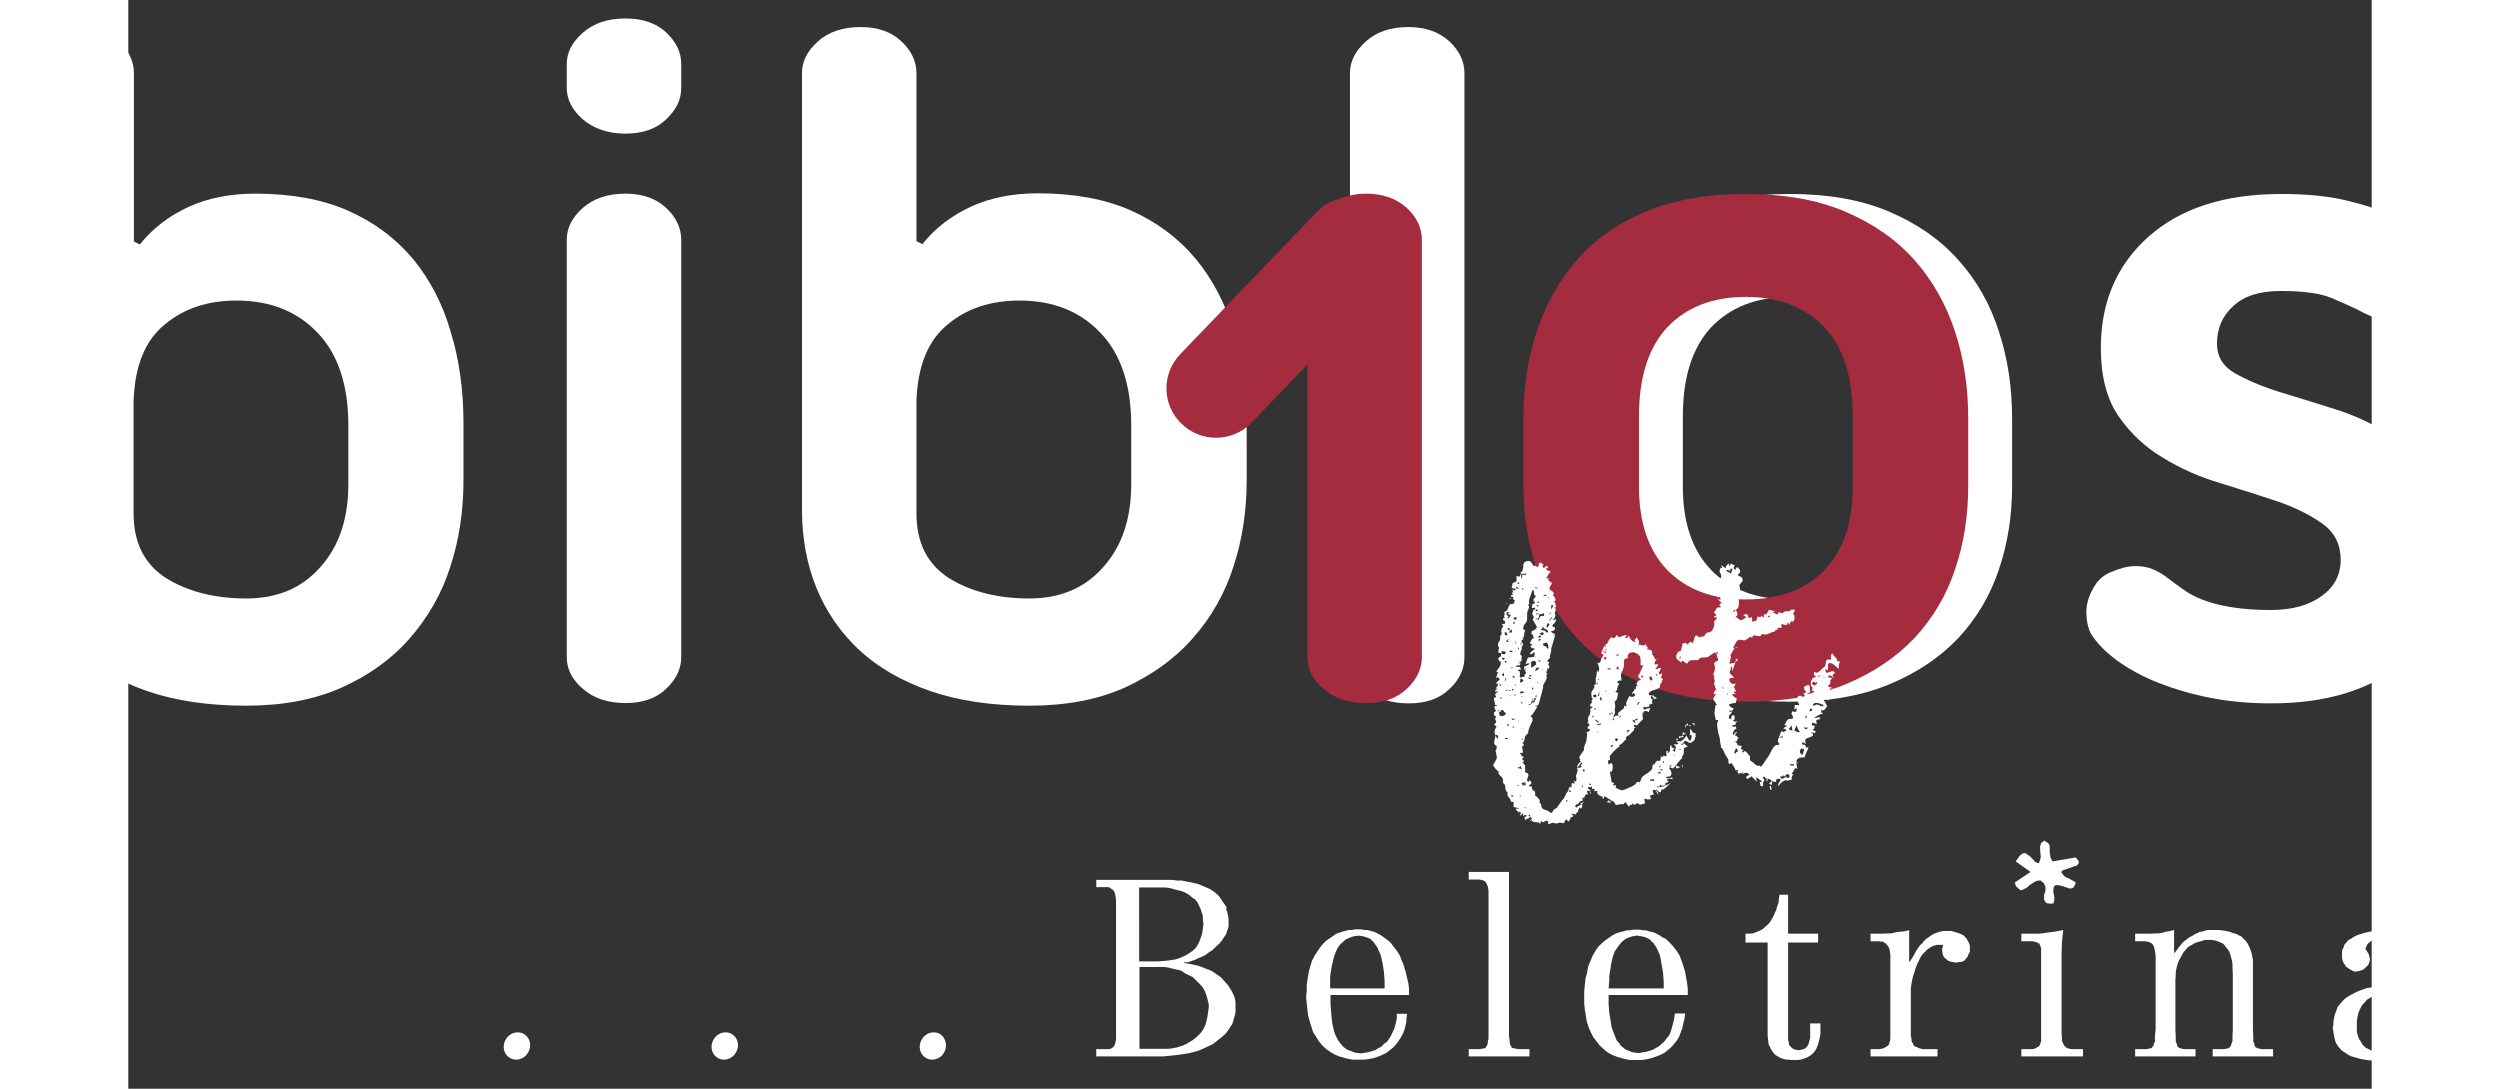 <?xml version="1.0" encoding="utf-8"?>
<!-- Generator: Adobe Illustrator 24.3.0, SVG Export Plug-In . SVG Version: 6.00 Build 0)  -->
<svg version="1.1" id="Layer_1" xmlns="http://www.w3.org/2000/svg" xmlns:xlink="http://www.w3.org/1999/xlink"
	 x="0px" y="0px" width="248px"
	 height="108px"
	 viewBox="9.5 3.5 68 33" style="enable-background:new 9.5 3.5 68 33;" xml:space="preserve">
<rect x="9.5" y="3.5" width="68" height="33" fill="#333333" stroke="none"/>
<style type="text/css">
	.st0{fill:#FFFFFF;}
	.st1{fill:#A52C3F;}
</style>
<path class="st0" d="M24.57,9.37c-0.53,0-0.96,0.14-1.29,0.43c-0.33,0.29-0.49,0.61-0.49,0.97v12.65c0,0.36,0.16,0.68,0.49,0.96
	c0.33,0.29,0.76,0.43,1.29,0.43c0.52,0,0.93-0.14,1.23-0.43c0.31-0.29,0.46-0.61,0.46-0.96V10.77c0-0.36-0.15-0.68-0.46-0.97
	C25.5,9.52,25.09,9.37,24.57,9.37z"/>
<g>
	<path class="st0" d="M48.31,4.32c-0.54,0-0.97,0.14-1.29,0.43c-0.33,0.29-0.49,0.61-0.49,0.97v17.71c0,0.36,0.16,0.68,0.49,0.96
		c0.33,0.29,0.76,0.43,1.29,0.43c0.52,0,0.93-0.14,1.23-0.43C49.85,24.1,50,23.78,50,23.42V5.72c0-0.36-0.15-0.68-0.46-0.97
		C49.23,4.47,48.82,4.32,48.31,4.32z"/>
	<path class="st0" d="M41.77,22.84c0.55-0.62,0.97-1.35,1.23-2.17c0.27-0.82,0.4-1.7,0.4-2.63v-1.72c0-1.01-0.13-1.94-0.39-2.78
		c-0.26-0.84-0.64-1.57-1.16-2.2c-0.52-0.62-1.17-1.11-1.96-1.46s-1.73-0.52-2.82-0.52c-0.75,0-1.43,0.13-2.02,0.4
		c-0.59,0.27-1.09,0.65-1.48,1.14l-0.18-0.09V5.72c0-0.36-0.15-0.68-0.46-0.97c-0.31-0.29-0.72-0.43-1.23-0.43
		c-0.53,0-0.97,0.14-1.29,0.43c-0.33,0.29-0.49,0.61-0.49,0.97v13.22c0,0.85,0.14,1.64,0.43,2.36c0.29,0.72,0.72,1.35,1.29,1.89
		c0.57,0.53,1.29,0.95,2.15,1.25s1.87,0.45,3.02,0.45c1.11,0,2.07-0.18,2.9-0.55C40.53,23.96,41.22,23.47,41.77,22.84z M36.81,21.64
		c-0.97,0-1.78-0.21-2.44-0.62c-0.65-0.42-0.98-1.07-0.98-1.96v-3.42c0.04-1.05,0.35-1.82,0.94-2.3c0.58-0.49,1.31-0.73,2.18-0.73
		c1.01,0,1.83,0.32,2.45,0.97c0.62,0.64,0.94,1.58,0.94,2.81v1.78c0,1.05-0.28,1.89-0.85,2.52C38.49,21.33,37.74,21.64,36.81,21.64z
		"/>
	<path class="st0" d="M72.65,24.66c0.58,0.11,1.18,0.16,1.8,0.16c1.68,0,3.01-0.41,3.98-1.22s1.46-1.91,1.46-3.3
		c0-0.91-0.17-1.65-0.52-2.23c-0.35-0.57-0.78-1.03-1.31-1.38c-0.53-0.35-1.09-0.61-1.71-0.8c-0.61-0.19-1.18-0.37-1.71-0.53
		c-0.53-0.17-0.96-0.36-1.31-0.56c-0.35-0.21-0.52-0.5-0.52-0.88c0-0.46,0.16-0.84,0.49-1.14c0.33-0.31,0.81-0.46,1.44-0.46
		c0.69,0,1.21,0.07,1.56,0.22c0.35,0.15,0.6,0.26,0.76,0.34c0.28,0.16,0.58,0.28,0.92,0.37s0.7,0,1.1-0.25
		c0.28-0.2,0.43-0.48,0.46-0.85c0.03-0.37-0.03-0.69-0.16-0.96c-0.08-0.18-0.22-0.37-0.43-0.58s-0.5-0.4-0.86-0.58
		c-0.37-0.18-0.83-0.33-1.38-0.46c-0.55-0.13-1.21-0.19-1.96-0.19c-1.7,0-3.04,0.43-4.01,1.29s-1.45,1.99-1.45,3.37
		c0,0.87,0.18,1.56,0.54,2.08s0.81,0.94,1.35,1.26c0.54,0.33,1.13,0.59,1.75,0.77c0.62,0.19,1.21,0.38,1.75,0.56
		c0.54,0.19,0.99,0.42,1.35,0.68c0.36,0.27,0.53,0.63,0.53,1.08s-0.19,0.82-0.58,1.1s-0.9,0.42-1.53,0.42
		c-1.23,0-2.13-0.22-2.7-0.65c-0.14-0.1-0.28-0.2-0.42-0.31c-0.14-0.11-0.29-0.2-0.45-0.27c-0.16-0.07-0.34-0.1-0.55-0.1
		s-0.45,0.06-0.73,0.18c-0.2,0.08-0.35,0.2-0.46,0.36s-0.19,0.33-0.24,0.5c-0.05,0.18-0.06,0.36-0.04,0.54s0.06,0.33,0.12,0.45
		c0.18,0.3,0.45,0.57,0.8,0.83c0.36,0.26,0.78,0.49,1.26,0.68C71.53,24.39,72.07,24.55,72.65,24.66z"/>
	<path class="st0" d="M64.97,11.38c-0.55-0.62-1.26-1.11-2.11-1.47c-0.85-0.36-1.85-0.53-3-0.53c-1.17,0-2.18,0.18-3.03,0.53
		c-0.85,0.36-1.55,0.85-2.09,1.47s-0.95,1.35-1.22,2.17s-0.4,1.7-0.4,2.63v2.05c0,0.89,0.13,1.73,0.4,2.53
		c0.27,0.79,0.67,1.49,1.22,2.08c0.54,0.59,1.24,1.07,2.09,1.41c0.85,0.35,1.86,0.52,3.03,0.52c1.15,0,2.15-0.17,3-0.52
		s1.55-0.82,2.11-1.41c0.55-0.59,0.97-1.29,1.23-2.08c0.27-0.79,0.4-1.63,0.4-2.53v-2.05c0-0.93-0.13-1.81-0.4-2.63
		C65.94,12.73,65.53,12,64.97,11.38z M63.1,18.26c0,1.09-0.29,1.93-0.86,2.52s-1.37,0.89-2.38,0.89c-1.01,0-1.8-0.3-2.38-0.89
		c-0.57-0.59-0.86-1.44-0.86-2.52v-2.14c0-1.19,0.29-2.09,0.86-2.7c0.58-0.61,1.37-0.92,2.38-0.92c1.01,0,1.8,0.31,2.38,0.92
		s0.86,1.51,0.86,2.7V18.26z"/>
	<path class="st0" d="M18.13,11.35c-0.52-0.62-1.17-1.11-1.96-1.46c-0.79-0.35-1.73-0.52-2.82-0.52c-0.75,0-1.43,0.13-2.02,0.4
		c-0.59,0.27-1.09,0.65-1.48,1.14l-0.18-0.09v-5.1c0-0.36-0.15-0.68-0.46-0.97C8.89,4.47,8.48,4.32,7.97,4.32
		c-0.54,0-0.97,0.15-1.3,0.43C6.35,5.04,6.18,5.36,6.18,5.72v13.22c0,0.85,0.14,1.64,0.43,2.36c0.29,0.72,0.72,1.35,1.29,1.89
		c0.57,0.53,1.29,0.95,2.15,1.25s1.87,0.45,3.02,0.45c1.11,0,2.07-0.18,2.9-0.55c0.82-0.37,1.51-0.86,2.06-1.49s0.97-1.35,1.23-2.17
		c0.27-0.82,0.4-1.7,0.4-2.63v-1.72c0-1.01-0.13-1.94-0.39-2.78C19.03,12.71,18.64,11.97,18.13,11.35z M16.17,18.17
		c0,1.05-0.28,1.89-0.85,2.52c-0.56,0.64-1.31,0.95-2.24,0.95c-0.97,0-1.78-0.21-2.44-0.62c-0.65-0.42-0.98-1.07-0.98-1.96v-3.42
		c0.04-1.05,0.35-1.82,0.94-2.3c0.58-0.49,1.31-0.73,2.18-0.73c1.01,0,1.83,0.32,2.45,0.97c0.62,0.64,0.94,1.58,0.94,2.81V18.17z"/>
	<path class="st0" d="M24.57,4.06c-0.53,0-0.96,0.14-1.29,0.43c-0.33,0.29-0.49,0.6-0.49,0.96v0.71c0,0.35,0.16,0.67,0.49,0.96
		c0.33,0.28,0.76,0.43,1.29,0.43c0.52,0,0.93-0.14,1.23-0.43c0.31-0.29,0.46-0.6,0.46-0.96V5.44c0-0.35-0.15-0.67-0.46-0.96
		C25.5,4.2,25.09,4.06,24.57,4.06z"/>
</g>
<g>
	<polygon class="st0" points="66.94,30.46 67.04,30.41 67.13,30.33 67.25,30.25 67.3,30.22 67.35,30.2 67.4,30.19 67.47,30.19 
		67.52,30.24 67.57,30.28 67.59,30.33 67.61,30.38 67.61,30.44 67.61,30.51 67.57,30.62 67.57,30.73 67.57,30.78 67.61,30.83 
		67.62,30.86 67.67,30.88 67.76,30.89 67.85,30.89 67.86,30.84 67.88,30.81 67.88,30.75 67.88,30.68 67.86,30.6 67.85,30.54 
		67.85,30.46 67.86,30.4 67.88,30.36 67.92,30.33 67.95,30.33 68,30.33 68.09,30.35 68.28,30.41 68.33,30.43 68.36,30.43 
		68.4,30.43 68.43,30.41 68.45,30.41 68.46,30.4 68.48,30.36 68.52,30.3 68.52,30.24 68.4,30.17 68.28,30.11 68.21,30.08 
		68.16,30.03 68.12,29.98 68.1,29.95 68.09,29.92 68.12,29.9 68.16,29.87 68.26,29.84 68.48,29.76 68.57,29.73 68.6,29.69 
		68.62,29.66 68.62,29.63 68.62,29.6 68.58,29.55 68.53,29.49 67.83,29.61 67.8,29.57 67.78,29.52 67.76,29.49 67.76,29.44 
		67.74,29.34 67.74,29.25 67.74,29.17 67.73,29.1 67.69,29.06 67.67,29.04 67.62,29.01 67.57,28.98 67.54,29.01 67.5,29.04 
		67.47,29.07 67.47,29.1 67.45,29.14 67.45,29.18 67.45,29.28 67.47,29.47 67.45,29.57 67.43,29.61 67.42,29.66 67.38,29.66 
		67.35,29.65 67.31,29.63 67.28,29.6 67.14,29.45 67.07,29.41 67.01,29.36 66.97,29.36 66.92,29.37 66.89,29.39 66.83,29.44 
		66.71,29.61 67.16,29.93 66.68,30.25 66.7,30.3 66.71,30.35 66.77,30.41 66.8,30.44 66.85,30.48 66.89,30.48 	"/>
	<g>
		<polygon class="st0" points="51.61,35.3 51.54,35.28 51.47,35.27 51.43,35.25 51.42,35.22 51.4,35.19 51.38,35.16 51.37,35.06 
			51.35,34.9 51.35,34.71 51.35,29.93 50.13,29.93 50.13,30.16 50.35,30.16 50.47,30.16 50.58,30.19 50.61,30.21 50.65,30.24 
			50.68,30.3 50.71,30.38 50.73,30.49 50.73,30.6 50.73,30.75 50.73,34.71 50.73,34.9 50.73,34.98 50.71,35.06 50.7,35.16 
			50.68,35.19 50.66,35.22 50.65,35.25 50.63,35.27 50.59,35.28 50.56,35.28 50.47,35.3 50.39,35.3 50.13,35.3 50.13,35.52 
			51.97,35.52 51.97,35.3 51.71,35.3 		"/>
		<path class="st0" d="M56.72,33.14l-0.03-0.18l-0.05-0.16l-0.03-0.1l-0.03-0.08l-0.03-0.08l-0.03-0.08l-0.09-0.14l-0.1-0.13
			l-0.12-0.13l-0.12-0.11L56,31.91l-0.07-0.05l-0.15-0.08l-0.09-0.03l-0.09-0.02l-0.09-0.03h-0.09l-0.1-0.02h-0.09h-0.12l-0.1,0.02
			h-0.1l-0.09,0.03l-0.09,0.02l-0.1,0.03l-0.07,0.03l-0.09,0.05l-0.14,0.1l-0.07,0.05l-0.07,0.06l-0.12,0.11l-0.1,0.14l-0.08,0.14
			l-0.07,0.17l-0.07,0.16l-0.03,0.18l-0.05,0.19l-0.02,0.19l-0.02,0.19v0.19v0.19l0.02,0.19l0.03,0.18l0.03,0.18l0.05,0.16
			l0.07,0.16l0.07,0.14l0.1,0.13l0.1,0.13l0.12,0.11l0.12,0.1l0.15,0.08l0.15,0.06l0.09,0.02l0.09,0.03l0.09,0.02l0.1,0.02h0.1h0.1
			h0.15l0.15-0.02l0.14-0.03l0.14-0.05l0.14-0.05l0.12-0.06l0.1-0.08l0.1-0.08l0.09-0.1l0.09-0.11l0.07-0.11l0.05-0.13l0.05-0.13
			l0.03-0.14l0.02-0.08l0.02-0.08l0.02-0.16h-0.31l-0.02,0.13l-0.02,0.11l-0.03,0.11l-0.03,0.11l-0.03,0.1l-0.05,0.11l-0.07,0.08
			l-0.07,0.1l-0.07,0.06l-0.09,0.08l-0.09,0.05l-0.1,0.06l-0.1,0.03l-0.1,0.03l-0.12,0.02l-0.12,0.02l-0.15-0.02l-0.07-0.02
			L55,35.36l-0.12-0.05l-0.1-0.08l-0.05-0.05l-0.03-0.05l-0.09-0.1l-0.05-0.13l-0.05-0.13l-0.05-0.13l-0.02-0.14l-0.05-0.3
			l-0.02-0.27v-0.27h2.4l0,0v-0.18l-0.02-0.18L56.72,33.14z M56.03,33.46h-1.66l0.02-0.24v-0.13l0.02-0.13l0.02-0.13l0.02-0.13
			l0.03-0.13l0.03-0.11l0.05-0.13l0.07-0.1l0.07-0.1l0.07-0.08l0.1-0.08l0.1-0.05l0.07-0.02l0.05-0.02l0.14-0.02l0.14,0.02
			l0.12,0.03l0.1,0.05l0.05,0.03l0.03,0.05l0.05,0.03l0.03,0.05l0.07,0.1l0.05,0.11l0.05,0.11l0.03,0.13l0.02,0.13L56,32.86
			l0.02,0.13l0.02,0.26v0.21H56.03z"/>
		<polygon class="st0" points="60.48,34.87 60.48,34.96 60.46,35.04 60.44,35.09 60.44,35.12 60.41,35.19 60.36,35.25 60.29,35.3 
			60.2,35.32 60.17,35.33 60.12,35.33 60.05,35.32 59.98,35.3 59.93,35.27 59.91,35.25 59.88,35.22 59.84,35.17 59.83,35.09 
			59.81,35.01 59.81,34.93 59.81,32.07 60.72,32.07 60.72,31.8 59.81,31.8 59.81,30.62 59.55,30.62 59.53,30.75 59.52,30.86 
			59.48,30.97 59.45,31.08 59.36,31.28 59.31,31.37 59.26,31.45 59.19,31.53 59.12,31.59 59.04,31.66 58.95,31.71 58.85,31.75 
			58.75,31.79 58.64,31.8 58.52,31.8 58.52,32.07 59.19,32.07 59.19,34.69 59.19,34.88 59.21,35.06 59.22,35.16 59.26,35.23 
			59.29,35.3 59.33,35.36 59.38,35.43 59.43,35.48 59.5,35.52 59.58,35.57 59.67,35.6 59.77,35.62 59.83,35.62 59.88,35.63 
			60.01,35.63 60.1,35.63 60.19,35.62 60.25,35.6 60.34,35.57 60.41,35.54 60.46,35.51 60.53,35.46 60.58,35.41 60.63,35.35 
			60.67,35.28 60.7,35.2 60.73,35.12 60.75,35.04 60.77,34.95 60.79,34.85 60.79,34.74 60.79,34.52 60.48,34.52 		"/>
		<path class="st0" d="M79.88,34.53h-0.21v0.29l-0.02,0.1l-0.02,0.1v0.05l-0.02,0.03l-0.03,0.08l-0.03,0.06l-0.03,0.03l-0.03,0.02
			l-0.05,0.03l-0.05,0.02h-0.04h-0.03l-0.03-0.02l-0.03-0.02l-0.02-0.02l-0.05-0.06l-0.04-0.06l-0.02-0.08v-0.1v-0.16v-2.17
			l-0.02-0.11l-0.02-0.11l-0.02-0.1l-0.03-0.1l-0.05-0.1l-0.05-0.06l-0.07-0.08l-0.07-0.06l-0.09-0.05l-0.09-0.06l-0.1-0.03
			l-0.12-0.03l-0.1-0.03l-0.14-0.02l-0.12-0.02H77.9h-0.21l-0.1,0.02l-0.1,0.02l-0.22,0.05l-0.1,0.03l-0.1,0.03l-0.1,0.05
			l-0.09,0.06L76.79,32l-0.07,0.08l-0.05,0.06l-0.03,0.1l-0.02,0.03l-0.02,0.05v0.11v0.1l0.02,0.1l0.04,0.08l0.03,0.03l0.02,0.05
			l0.04,0.03l0.03,0.02l0.07,0.05l0.05,0.02l0.03,0.02l0.05,0.02h0.05l0.09-0.02l0.07-0.02l0.07-0.03l0.05-0.05l0.05-0.05l0.03-0.03
			l0.02-0.03l0.02-0.06l0.02-0.08l-0.02-0.08l-0.02-0.08l-0.05-0.08l-0.05-0.08l0.02-0.06l0.02-0.03l0.02-0.05l0.03-0.03l0.07-0.06
			L77.54,32l0.09-0.03l0.1-0.02l0.19-0.02l0.12,0.02l0.07,0.02L78.16,32l0.1,0.06l0.05,0.03l0.03,0.05l0.03,0.05l0.03,0.05
			l0.04,0.06l0.02,0.06l0.03,0.13l0.02,0.13v0.72h-0.4l-0.19,0.02l-0.19,0.03l-0.19,0.03l-0.19,0.03l-0.17,0.06l-0.15,0.06
			l-0.15,0.08l-0.14,0.08l-0.07,0.06l-0.05,0.05l-0.05,0.06l-0.05,0.06l-0.05,0.06l-0.03,0.08l-0.03,0.08l-0.03,0.08l-0.02,0.1
			l-0.02,0.09v0.1l-0.02,0.11l0.02,0.13l0.02,0.11l0.02,0.1l0.03,0.1l0.05,0.08l0.03,0.05l0.03,0.03l0.07,0.08l0.09,0.06l0.09,0.06
			l0.09,0.05l0.1,0.03l0.1,0.03l0.12,0.03l0.12,0.02l0.12,0.02h0.12h0.15l0.07-0.02l0.07-0.02l0.14-0.03l0.14-0.05l0.12-0.08
			l0.05-0.03l0.05-0.05l0.1-0.1l0.09-0.13l0.02,0.06l0.02,0.06l0.05,0.1l0.03,0.05l0.03,0.05l0.07,0.06l0.1,0.05l0.05,0.02
			l0.05,0.02l0.12,0.03h0.12l0.15-0.02l0.05-0.02l0.07-0.02l0.07-0.03l0.05-0.03l0.05-0.03l0.05-0.05l0.09-0.11l0.03-0.05l0.02-0.06
			l0.05-0.13V35v-0.08v-0.39H79.88z M78.51,34.45l-0.02,0.18l-0.02,0.08l-0.02,0.08l-0.05,0.16l-0.03,0.06l-0.05,0.08l-0.05,0.05
			l-0.05,0.06l-0.07,0.05l-0.07,0.05l-0.07,0.03l-0.03,0.02h-0.05l-0.09,0.02l-0.09,0.02l-0.09-0.02H77.6l-0.09-0.02l-0.07-0.03
			l-0.05-0.03l-0.07-0.03l-0.05-0.05l-0.05-0.05l-0.03-0.05l-0.03-0.06L77.12,35l-0.03-0.08l-0.02-0.06l-0.02-0.08V34.7v-0.08l0,0
			v-0.16l0.02-0.14l0.03-0.13l0.05-0.11l0.05-0.1l0.09-0.1l0.07-0.08l0.1-0.06l0.09-0.06l0.12-0.03l0.12-0.05l0.12-0.03l0.14-0.02
			l0.15-0.02l0.16-0.02h0.15L78.51,34.45L78.51,34.45z"/>
		<path class="st0" d="M42.97,33.59l-0.03-0.06l-0.04-0.06l-0.07-0.11l-0.09-0.1l-0.09-0.1l-0.05-0.05l-0.07-0.05L42.44,33
			l-0.12-0.08l-0.14-0.05l-0.12-0.05l-0.14-0.05l-0.14-0.03l-0.14-0.03l-0.14-0.02v-0.02h0.1l0.1-0.03l0.05-0.02l0.07-0.02l0.1-0.05
			l0.12-0.05l0.12-0.06l0.1-0.08l0.1-0.06l0.1-0.1l0.09-0.08l0.09-0.1l0.07-0.11l0.07-0.1l0.03-0.11l0.02-0.05l0.02-0.06V31.5v-0.1
			v-0.08l-0.02-0.08l-0.02-0.1l-0.03-0.06L42.79,31l-0.09-0.13l-0.09-0.13l-0.03-0.05l-0.05-0.06l-0.12-0.1l-0.12-0.08l-0.14-0.06
			l-0.14-0.06l-0.07-0.03l-0.07-0.02l-0.15-0.03l-0.15-0.03l-0.14-0.03h-0.15l-0.14-0.02h-2.3v0.22h0.26h0.12l0.03,0.02l0.03,0.02
			l0.03,0.02l0.03,0.02l0.03,0.03l0.02,0.03l0.03,0.11l0.02,0.14v0.19v0.26v3.45v0.18V35l-0.02,0.11l-0.03,0.08l-0.02,0.03
			l-0.03,0.03l-0.03,0.02l-0.03,0.02L39.2,35.3h-0.12h-0.24v0.22h2.03l0.21-0.02l0.19-0.02l0.21-0.03l0.19-0.03l0.19-0.05l0.17-0.06
			l0.17-0.08l0.17-0.08l0.14-0.11l0.14-0.11l0.12-0.11l0.1-0.14l0.09-0.14l0.03-0.08l0.02-0.08l0.03-0.1l0.02-0.08v-0.1V34v-0.14
			l-0.03-0.14L42.97,33.59z M40.14,30.4h0.65h0.15l0.14,0.02l0.07,0.02l0.07,0.02l0.12,0.03l0.12,0.03l0.1,0.05l0.09,0.05l0.09,0.08
			l0.09,0.06l0.07,0.08l0.05,0.1l0.05,0.1l0.03,0.1l0.02,0.06l0.02,0.05v0.13l0.02,0.13l-0.02,0.14l-0.02,0.14l-0.04,0.13
			l-0.05,0.13l-0.05,0.1l-0.07,0.1l-0.09,0.08l-0.09,0.06l-0.1,0.06l-0.1,0.05l-0.12,0.05l-0.1,0.03l-0.12,0.02l-0.14,0.02
			l-0.26,0.02h-0.58C40.14,32.64,40.14,30.4,40.14,30.4z M42.25,34.04l-0.02,0.14l-0.02,0.14l-0.03,0.13l-0.03,0.11l-0.05,0.11
			l-0.07,0.11l-0.08,0.09l-0.09,0.08l-0.1,0.08l-0.1,0.06l-0.1,0.06l-0.12,0.05l-0.07,0.02l-0.05,0.02l-0.14,0.03l-0.14,0.02H40.9
			h-0.75v-2.48h0.55h0.21l0.12,0.02l0.12,0.03l0.26,0.06L41.53,33l0.12,0.06l0.12,0.06l0.1,0.1l0.1,0.1l0.1,0.11l0.07,0.13
			l0.05,0.14l0.02,0.08l0.02,0.08l0.02,0.08C42.25,33.94,42.25,34.04,42.25,34.04z"/>
		<polygon class="st0" points="65.28,32.06 65.25,32.01 65.23,31.96 65.18,31.91 65.15,31.87 65.09,31.83 64.99,31.79 64.87,31.75 
			64.75,31.72 64.61,31.72 64.51,31.72 64.42,31.74 64.32,31.77 64.24,31.8 64.15,31.85 64.08,31.9 64.01,31.95 63.94,32.01 
			63.88,32.09 63.81,32.15 63.7,32.31 63.6,32.49 63.5,32.65 63.48,32.65 63.48,31.69 63.38,31.72 63.24,31.74 63.1,31.75 
			62.95,31.79 62.67,31.8 62.47,31.8 62.31,31.8 62.31,32.03 62.49,32.03 62.55,32.03 62.6,32.04 62.67,32.04 62.71,32.06 
			62.76,32.09 62.79,32.12 62.85,32.19 62.86,32.22 62.88,32.26 62.9,32.36 62.91,32.47 62.91,32.58 62.91,34.84 62.91,34.95 
			62.9,35.06 62.88,35.09 62.88,35.14 62.86,35.17 62.83,35.2 62.78,35.23 62.71,35.27 62.6,35.3 62.49,35.3 62.31,35.3 
			62.31,35.52 64.34,35.52 64.34,35.3 64.17,35.3 64.01,35.3 63.89,35.3 63.77,35.27 63.74,35.25 63.69,35.23 63.65,35.22 
			63.62,35.19 63.6,35.14 63.57,35.09 63.55,35.04 63.55,34.98 63.53,34.9 63.53,34.82 63.53,33.56 63.53,33.45 63.55,33.32 
			63.57,33.21 63.6,33.08 63.64,32.97 63.67,32.86 63.72,32.73 63.77,32.63 63.82,32.52 63.89,32.42 63.96,32.35 64.03,32.28 
			64.12,32.22 64.2,32.17 64.29,32.15 64.32,32.14 64.37,32.14 64.51,32.14 64.49,32.22 64.48,32.26 64.48,32.3 64.49,32.38 
			64.49,32.41 64.51,32.46 64.54,32.52 64.6,32.57 64.66,32.62 64.73,32.65 64.82,32.66 64.89,32.68 64.99,32.66 65.02,32.66 
			65.08,32.65 65.15,32.62 65.21,32.55 65.25,32.5 65.28,32.42 65.32,32.35 65.32,32.25 65.32,32.17 65.3,32.1 		"/>
		<polygon class="st0" points="74.15,35.3 74.08,35.28 74.02,35.27 74,35.25 73.96,35.22 73.95,35.19 73.95,35.16 73.91,35.06 
			73.91,34.9 73.9,34.71 73.9,32.82 73.9,32.6 73.88,32.49 73.86,32.39 73.83,32.3 73.81,32.25 73.79,32.2 73.74,32.1 73.69,32.03 
			73.62,31.96 73.54,31.88 73.43,31.83 73.38,31.8 73.31,31.79 73.19,31.74 73.04,31.71 72.87,31.69 72.68,31.69 72.52,31.69 
			72.35,31.74 72.28,31.75 72.2,31.79 72.13,31.82 72.06,31.87 71.97,31.91 71.91,31.96 71.84,32.01 71.77,32.07 71.65,32.22 
			71.53,32.38 71.51,32.38 71.51,31.69 71.39,31.72 71.27,31.74 71.17,31.77 71.05,31.79 70.79,31.8 70.53,31.8 70.33,31.8 
			70.33,32.03 70.5,32.03 70.62,32.03 70.7,32.04 70.79,32.07 70.84,32.1 70.89,32.17 70.91,32.23 70.93,32.33 70.95,32.46 
			70.95,34.71 70.93,34.9 70.93,34.98 70.93,35.06 70.89,35.16 70.89,35.19 70.86,35.22 70.84,35.25 70.82,35.27 70.79,35.28 
			70.76,35.28 70.69,35.3 70.58,35.3 70.33,35.3 70.33,35.52 72.16,35.52 72.16,35.3 71.91,35.3 71.8,35.3 71.73,35.28 71.67,35.27 
			71.65,35.25 71.61,35.22 71.6,35.19 71.6,35.16 71.56,35.06 71.56,34.9 71.55,34.71 71.55,33.19 71.56,33.08 71.56,32.97 
			71.58,32.86 71.61,32.74 71.65,32.63 71.7,32.54 71.75,32.44 71.8,32.36 71.87,32.28 71.94,32.2 72.03,32.15 72.13,32.09 
			72.21,32.06 72.33,32.03 72.44,31.99 72.58,31.99 72.66,31.99 72.76,32.01 72.85,32.04 72.92,32.07 72.99,32.1 73.04,32.15 
			73.09,32.22 73.14,32.28 73.18,32.34 73.21,32.42 73.26,32.6 73.28,32.71 73.28,32.81 73.29,33.03 73.29,34.71 73.28,34.9 
			73.28,34.98 73.28,35.06 73.24,35.16 73.24,35.19 73.21,35.22 73.19,35.25 73.18,35.27 73.14,35.28 73.11,35.28 73.04,35.3 
			72.93,35.3 72.68,35.3 72.68,35.52 74.51,35.52 74.51,35.3 74.26,35.3 		"/>
		<path class="st0" d="M48.26,33.14l-0.04-0.18l-0.05-0.16l-0.03-0.1l-0.04-0.08l-0.03-0.08l-0.03-0.08l-0.09-0.14l-0.1-0.13
			l-0.1-0.13l-0.14-0.11l-0.07-0.05l-0.07-0.05l-0.15-0.08l-0.07-0.03l-0.09-0.02l-0.09-0.03h-0.1l-0.09-0.02h-0.1h-0.1l-0.1,0.02
			h-0.1l-0.1,0.03l-0.09,0.02l-0.08,0.03l-0.09,0.03l-0.07,0.05l-0.15,0.1L45.83,32l-0.07,0.06l-0.1,0.11l-0.1,0.14l-0.09,0.14
			l-0.09,0.17l-0.05,0.16l-0.05,0.18l-0.03,0.19l-0.03,0.19v0.19l-0.02,0.19l0.02,0.19l0.02,0.19l0.02,0.18l0.05,0.18l0.05,0.16
			l0.05,0.16l0.09,0.14l0.08,0.13l0.1,0.13l0.12,0.11l0.14,0.1l0.14,0.08l0.15,0.06l0.09,0.02l0.09,0.03l0.1,0.02l0.09,0.02h0.1h0.1
			h0.15l0.15-0.02l0.16-0.03l0.14-0.05l0.12-0.05l0.12-0.06l0.1-0.08l0.1-0.08l0.09-0.1L48,35.06l0.07-0.11l0.07-0.13l0.05-0.13
			l0.03-0.14l0.02-0.08v-0.08l0.02-0.16h-0.31v0.13l-0.02,0.11l-0.03,0.11l-0.03,0.11l-0.05,0.1l-0.05,0.11l-0.05,0.08l-0.07,0.1
			l-0.09,0.06l-0.07,0.08l-0.1,0.05l-0.09,0.06l-0.1,0.03l-0.1,0.03l-0.12,0.02l-0.12,0.02l-0.15-0.02l-0.07-0.02l-0.07-0.03
			l-0.14-0.05l-0.1-0.08l-0.04-0.05l-0.05-0.05l-0.07-0.1L46.1,34.9l-0.05-0.13l-0.03-0.13l-0.03-0.14l-0.03-0.3l-0.02-0.27v-0.27
			h2.38l0,0v-0.18L48.3,33.3L48.26,33.14z M47.59,33.46h-1.66v-0.24v-0.13l0.02-0.13l0.02-0.13L46,32.7l0.03-0.13l0.03-0.11
			l0.05-0.13l0.05-0.1l0.07-0.1l0.09-0.08l0.09-0.08l0.12-0.05l0.05-0.02l0.07-0.02l0.14-0.02l0.14,0.02l0.1,0.03l0.12,0.05
			l0.03,0.03l0.05,0.05l0.03,0.03l0.03,0.05l0.07,0.1l0.05,0.11l0.05,0.11l0.03,0.13l0.03,0.13l0.02,0.13l0.02,0.13l0.02,0.26v0.24
			H47.59z"/>
		<polygon class="st0" points="68.4,35.3 68.3,35.28 68.23,35.25 68.22,35.22 68.18,35.2 68.17,35.17 68.15,35.14 68.11,35.04 
			68.11,35 68.11,34.95 68.1,34.82 68.1,32.42 68.11,32.06 68.15,31.69 67.89,31.74 67.65,31.77 67.53,31.79 67.41,31.8 67.15,31.8 
			66.88,31.8 66.88,32.03 67.07,32.03 67.19,32.03 67.27,32.04 67.34,32.06 67.39,32.09 67.43,32.1 67.44,32.14 67.46,32.17 
			67.46,32.2 67.48,32.23 67.48,32.28 67.48,32.39 67.48,34.87 67.48,34.96 67.48,35.06 67.46,35.12 67.43,35.19 67.41,35.22 
			67.38,35.23 67.32,35.27 67.24,35.3 67.14,35.3 66.88,35.3 66.88,35.52 68.75,35.52 68.75,35.3 68.51,35.3 		"/>
		<path class="st0" d="M21.49,34.84c-0.19-0.11-0.44-0.03-0.55,0.17c-0.12,0.2-0.06,0.45,0.13,0.56c0.19,0.11,0.44,0.03,0.55-0.17
			C21.74,35.2,21.68,34.95,21.49,34.84z"/>
		<path class="st0" d="M27.79,34.84c-0.19-0.11-0.44-0.03-0.55,0.17c-0.12,0.2-0.06,0.45,0.13,0.56c0.19,0.11,0.44,0.03,0.55-0.17
			C28.04,35.2,27.98,34.95,27.79,34.84z"/>
		<path class="st0" d="M34.1,34.84c-0.19-0.11-0.44-0.03-0.55,0.17c-0.12,0.2-0.06,0.45,0.13,0.56c0.19,0.11,0.44,0.03,0.55-0.17
			C34.34,35.2,34.28,34.95,34.1,34.84z"/>
	</g>
</g>
<path class="st1" d="M63.64,11.38c-0.55-0.62-1.26-1.11-2.11-1.47c-0.85-0.36-1.85-0.53-3-0.53c-1.17,0-2.18,0.18-3.03,0.53
	c-0.85,0.36-1.55,0.85-2.09,1.47s-0.95,1.35-1.22,2.17s-0.4,1.7-0.4,2.63v2.05c0,0.89,0.13,1.73,0.4,2.53
	c0.27,0.79,0.67,1.49,1.22,2.08c0.54,0.59,1.24,1.07,2.09,1.41c0.85,0.35,1.86,0.52,3.03,0.52c1.15,0,2.15-0.17,3-0.52
	s1.55-0.82,2.11-1.41c0.55-0.59,0.97-1.29,1.23-2.08c0.27-0.79,0.4-1.63,0.4-2.53v-2.05c0-0.93-0.13-1.81-0.4-2.63
	S64.19,12,63.64,11.38z M61.77,18.26c0,1.09-0.29,1.93-0.86,2.52s-1.37,0.89-2.38,0.89c-1.01,0-1.8-0.3-2.38-0.89
	c-0.57-0.59-0.86-1.44-0.86-2.52v-2.14c0-1.19,0.29-2.09,0.86-2.7c0.58-0.61,1.37-0.92,2.38-0.92c1.01,0,1.8,0.31,2.38,0.92
	s0.86,1.51,0.86,2.7V18.26z"/>
<path class="st1" d="M48.25,9.8c-0.31-0.28-0.72-0.43-1.23-0.43c-0.3,0-0.56,0.06-0.8,0.15c-0.25,0.07-0.48,0.18-0.67,0.38
	l-4.16,4.33c-0.58,0.6-0.56,1.55,0.04,2.12c0.29,0.28,0.67,0.42,1.04,0.42c0.39,0,0.78-0.15,1.08-0.46l1.69-1.76v8.87
	c0,0.36,0.16,0.68,0.49,0.96c0.33,0.29,0.76,0.43,1.29,0.43c0.52,0,0.93-0.14,1.23-0.43c0.31-0.29,0.46-0.61,0.46-0.96V10.77
	C48.71,10.41,48.56,10.09,48.25,9.8z"/>
<g>
	<path class="st0" d="M54.15,26.32c0,0.03-0.01,0.05-0.03,0.07l-0.03,0.03c-0.01-0.01-0.02-0.02-0.02-0.02s0-0.01-0.02-0.02
		L54,26.46v-0.01c0-0.01-0.01-0.01-0.02-0.02c-0.01,0.01-0.02,0.02-0.04,0.03c-0.02,0-0.03,0.01-0.04,0.04
		c0.03,0.01,0.06,0.02,0.1,0.03c0.04,0.01,0.07,0.04,0.08,0.06c-0.01,0-0.03,0-0.05,0.01s-0.06,0.02-0.11,0.02
		c-0.01,0.01-0.01,0.03,0,0.04s0,0.03-0.03,0.05c0.01,0.02,0.04,0.03,0.07,0.03c0.03,0.01,0.05,0.01,0.08,0.02
		c-0.02,0-0.04,0-0.05,0s-0.03,0.01-0.04,0.01c-0.02,0-0.03,0-0.03-0.01s0-0.02-0.02-0.03c-0.01,0.03-0.02,0.05-0.03,0.06
		c0.01,0.01,0.02,0.02,0.05,0.03s0.04,0.01,0.05,0.02h-0.01c-0.01,0-0.01,0-0.01,0s-0.01,0-0.02,0c-0.02,0-0.03,0.01-0.04,0.02
		c-0.01,0.01-0.02,0.03-0.03,0.04c0,0.02,0.02,0.04,0.03,0.03c0,0.01-0.01,0.03-0.02,0.05c-0.01,0.02-0.01,0.04,0,0.08
		c-0.03-0.01-0.05-0.01-0.06-0.01c-0.01,0-0.02,0-0.03,0.02c0.01,0.01,0.02,0.02,0.03,0.02c0,0.01,0.02,0.01,0.03,0
		c0.02,0,0.03-0.01,0.03-0.01s0.01-0.01,0.02-0.01c-0.01,0.02,0,0.04,0.04,0.07c0,0.01,0,0.02,0,0.04c0,0.01-0.01,0.02-0.03,0.02
		s-0.02,0-0.02,0s0,0-0.01-0.01c-0.02,0.02-0.02,0.03-0.02,0.04s0,0.03-0.02,0.04c0-0.02-0.02-0.02-0.05-0.02l0.01,0.04
		c0.04,0.01,0.07,0,0.09-0.01c-0.01,0.01-0.02,0.03-0.02,0.04s-0.01,0.03-0.02,0.04c-0.02,0-0.05,0-0.08-0.01l-0.02,0.03
		c0,0.01,0.01,0.02,0.03,0.04c0.02,0.01,0.04,0.02,0.07,0.04c-0.01,0-0.03,0-0.05,0.01c-0.02,0-0.05,0-0.08,0
		c0.01,0.04,0.02,0.08,0.05,0.13c0,0-0.01-0.02-0.03-0.03c-0.03,0-0.05,0.01-0.07,0.04s-0.03,0.05-0.03,0.08
		c-0.03-0.01-0.05-0.01-0.05-0.02l-0.01,0.02c0.01,0.01,0.01,0.03,0.01,0.04c0,0.02,0,0.03,0,0.04c-0.06,0.01-0.1,0.03-0.11,0.06
		c-0.01,0.03-0.03,0.04-0.05,0.05c-0.02,0-0.02,0-0.01,0c0.01-0.01,0-0.01-0.01,0c-0.02,0-0.04,0.03-0.04,0.08
		c0.01,0,0.03,0,0.04,0.02l0.04-0.05c0.02,0,0.05-0.01,0.07-0.03c0.02-0.01,0.03-0.02,0.04-0.03c-0.01-0.01-0.03-0.01-0.04-0.02
		c-0.01,0-0.02-0.01-0.02-0.02c0.01,0,0.02,0,0.02,0.01s0.01,0.01,0.03,0c0.02,0,0.06-0.02,0.1-0.05c-0.01,0.01-0.02,0.02-0.03,0.03
		s-0.02,0.03-0.04,0.04c-0.01,0.03-0.01,0.05,0,0.07s-0.01,0.04-0.04,0.08c-0.01,0-0.02-0.01-0.04-0.04c0,0.01-0.01,0.03-0.03,0.06
		c-0.01,0.02-0.02,0.05-0.01,0.07c-0.01,0-0.03,0.01-0.05,0.04c-0.02,0.02-0.04,0.04-0.04,0.06c-0.03-0.03-0.07-0.04-0.1-0.03h-0.01
		h-0.02c0.01,0.01,0.03,0.02,0.04,0.03c0.01,0.01,0.02,0.02,0.04,0.02c-0.01,0-0.02,0.01-0.02,0.02s-0.02,0.02-0.04,0.03l-0.04,0.01
		c0,0.04-0.01,0.07-0.02,0.08c-0.01,0.01-0.02,0.02-0.04,0.04c-0.01,0-0.02-0.01-0.03-0.03c-0.01-0.01-0.02-0.03-0.03-0.04
		c-0.04,0.03-0.06,0.07-0.07,0.12c-0.03,0-0.05-0.01-0.08-0.01c-0.03-0.01-0.06-0.01-0.08,0c-0.02,0-0.03,0.01-0.03,0.01
		s-0.01,0.01-0.03,0.01s-0.04,0-0.07-0.01s-0.05-0.01-0.07-0.01c-0.01,0-0.03,0.01-0.05,0.02s-0.04,0.02-0.08,0.01
		c0-0.01,0-0.03,0.02-0.05c-0.02-0.03-0.05-0.05-0.08-0.04c-0.02,0-0.03,0.01-0.04,0.02c-0.01,0.01-0.02,0.02-0.04,0.02
		s-0.03,0-0.04-0.01c-0.01-0.01-0.02-0.02-0.03-0.03c-0.02,0.03-0.02,0.05,0,0.06c-0.01,0.01-0.02,0.02-0.04,0.03
		c-0.02,0-0.03,0.01-0.04,0.01c0.02,0,0.03-0.01,0.05-0.04c-0.04-0.01-0.08-0.02-0.13-0.02c-0.04,0-0.08-0.01-0.11-0.03
		c0-0.02-0.01-0.03-0.01-0.03l-0.02-0.02h0.01v-0.01c0.01-0.01,0.01-0.01,0.01-0.02c0-0.02-0.01-0.03-0.02-0.03
		c-0.01,0-0.02-0.01-0.03-0.02c-0.02,0.01-0.03,0.03-0.04,0.04c-0.01,0.01-0.02,0.02-0.03,0.02c-0.02,0-0.03,0-0.02,0
		c0,0,0-0.01-0.01-0.02c-0.01,0.03-0.02,0.04-0.02,0.04s0,0.01,0,0.02l-0.04-0.03l-0.01-0.04c0-0.02,0-0.03,0.02-0.03
		s0.02,0,0.01-0.01c0.01,0,0.02,0,0.03-0.02c0-0.01,0-0.01,0-0.02s-0.01-0.01-0.03-0.01s-0.04,0.01-0.04,0.02
		c-0.01,0.01-0.01,0.01-0.03,0.01c0-0.01,0-0.02,0-0.03s0.01-0.02,0.01-0.03l-0.04-0.01l-0.05,0.07c0-0.03-0.02-0.04-0.04-0.04
		c0.03-0.01,0.05-0.01,0.05-0.02l-0.01-0.05l-0.03-0.02c0,0.01-0.01,0.02-0.02,0.02c-0.01,0-0.02,0.01-0.03,0.03
		c0-0.01,0.01-0.02,0.02-0.04l-0.07-0.05l-0.01-0.05c0.01,0,0.03,0,0.04,0s0.03,0,0.06-0.01c-0.03-0.01-0.05-0.02-0.08-0.02
		c-0.03-0.01-0.06-0.01-0.09-0.02c0-0.03,0-0.05,0-0.08c0-0.02,0-0.05,0-0.07c-0.01,0-0.03-0.01-0.08-0.01l-0.01-0.04
		c0-0.03-0.02-0.05-0.04-0.07s-0.04-0.05-0.06-0.1c0-0.01,0-0.01,0-0.02s0.01-0.02,0.01-0.04c0-0.01,0-0.01-0.01-0.02
		s-0.03-0.02-0.03-0.03c-0.02-0.03-0.03-0.06-0.03-0.1s-0.01-0.07-0.02-0.1c0-0.01-0.01-0.01-0.02-0.02
		c-0.01-0.01-0.02-0.02-0.03-0.03c0-0.02,0-0.04,0-0.06c0-0.02,0-0.04-0.01-0.07c-0.02-0.04-0.05-0.07-0.09-0.1
		c-0.04-0.04-0.05-0.07-0.03-0.11c-0.04-0.02-0.07-0.06-0.11-0.1c-0.03-0.04-0.05-0.07-0.06-0.09c0-0.01,0.01-0.04,0.05-0.1
		c0.03-0.05,0.05-0.09,0.06-0.12c0-0.08-0.02-0.15-0.04-0.22c0.01-0.01,0.02-0.03,0.03-0.06c0.01-0.03,0.01-0.05,0.01-0.07
		c0-0.01-0.01-0.02-0.04-0.04c-0.02-0.02-0.03-0.03-0.04-0.05c0-0.02,0-0.05,0.01-0.1c0.01-0.05,0.02-0.09,0.02-0.12
		c0.03-0.01,0.05,0.02,0.06,0.07c0.02,0,0.03-0.02,0.04-0.06c-0.01-0.01-0.02-0.02-0.03-0.04c-0.02-0.02-0.04-0.02-0.07,0
		l-0.02-0.12c0-0.01,0.01-0.04,0.02-0.07c0.02-0.03,0.03-0.06,0.04-0.07c0-0.01,0-0.02-0.02-0.03s-0.04-0.02-0.05-0.05
		c0.04-0.03,0.06-0.05,0.06-0.06c0-0.02,0-0.03-0.01-0.05c-0.01-0.01-0.02-0.03-0.02-0.05c0-0.02,0.01-0.04,0.03-0.07
		c-0.01-0.01-0.02-0.02-0.03-0.02s-0.02-0.01-0.03-0.02l-0.01-0.08c0.01,0,0.03-0.02,0.06-0.05c0-0.02-0.01-0.05-0.03-0.07
		c-0.01-0.02-0.02-0.04-0.01-0.07c0.04-0.01,0.07-0.02,0.09-0.04c-0.01-0.01-0.02-0.01-0.03,0c-0.01,0-0.03,0-0.04,0l-0.04-0.21
		c0-0.01,0.03-0.02,0.07-0.03c-0.01-0.03-0.01-0.05-0.02-0.05c-0.01,0-0.01-0.01-0.01-0.02c0-0.02,0.01-0.04,0.03-0.05
		c0.02-0.02,0.04-0.03,0.05-0.05l-0.02-0.01c-0.01,0.01-0.03,0.01-0.05,0.02l-0.01-0.05c0.02,0,0.04-0.02,0.07-0.04
		c-0.01-0.01-0.02-0.01-0.03-0.01c-0.01,0.01-0.02,0.01-0.03,0.01c0.01-0.01,0.02-0.03,0.03-0.05s0.02-0.03,0.04-0.04
		c0-0.01,0-0.02,0-0.03c-0.01-0.01,0-0.03,0.01-0.04c-0.01,0-0.02-0.01-0.03,0c-0.02,0-0.03,0-0.04-0.01
		c0.02-0.02,0.04-0.04,0.06-0.06c0.02-0.02,0.04-0.04,0.06-0.06c-0.01-0.01-0.02-0.02-0.03-0.04c0-0.01-0.02-0.02-0.04-0.02
		s-0.03,0.01-0.03,0.02c-0.01,0.01-0.01,0.02-0.02,0.03c0.01-0.03,0.02-0.07,0.03-0.1s0.02-0.07,0.04-0.09
		c-0.02-0.02-0.04-0.03-0.06-0.04c0.01-0.01,0.04-0.04,0.08-0.1s0.06-0.11,0.06-0.15c0-0.02-0.02-0.04-0.05-0.07
		c0-0.02-0.01-0.04-0.04-0.06c0.02-0.02,0.04-0.03,0.05-0.05c0.01-0.01,0.03-0.02,0.05-0.03c0-0.01,0-0.01,0-0.03
		c0-0.01,0-0.02,0-0.04s-0.01-0.03-0.03-0.03s-0.03-0.01-0.06-0.02c0-0.01,0-0.03,0.02-0.05c-0.02-0.02-0.01-0.05,0.02-0.1h-0.01
		l-0.02-0.01l-0.01-0.05c-0.01-0.01-0.01-0.03,0-0.05c0.01-0.02,0-0.04-0.01-0.04c0.02,0,0.05,0,0.07,0
		c0.02,0.01,0.04,0.01,0.05,0.01L51.15,23c-0.02-0.01-0.04-0.01-0.06,0s-0.04,0.01-0.05,0.01c0-0.03,0.01-0.07,0.03-0.1
		s0.02-0.07,0.01-0.1c0-0.01,0-0.03,0.02-0.05c0.01-0.02,0.03-0.05,0.03-0.07c-0.01-0.02-0.02-0.05-0.01-0.1
		c0.01-0.05,0.03-0.08,0.06-0.1c0-0.01-0.01-0.02-0.02-0.03c-0.01-0.01-0.02-0.02-0.02-0.04l0.09-0.02c0-0.01,0-0.02,0-0.05
		c0-0.03-0.02-0.04-0.05-0.04l-0.01-0.07l0.05-0.01c0-0.01,0-0.02-0.01-0.03s-0.01-0.01-0.01-0.02c0.01-0.03,0.01-0.05,0.02-0.06
		c0-0.01,0-0.03-0.02-0.05c0.01-0.01,0.02-0.03,0.05-0.04C51.27,22.01,51.29,22,51.3,22c0-0.03,0.02-0.06,0.03-0.09
		c0.02-0.03,0.03-0.06,0.04-0.09l0.14-0.03c-0.01-0.02,0-0.06,0.02-0.1c-0.01,0-0.03-0.01-0.06-0.03c-0.01,0,0-0.02,0.02-0.06
		c-0.01-0.01-0.02-0.01-0.03-0.01s-0.03,0.01-0.04,0.01l-0.01-0.06h0.01c0.01,0,0.02,0,0.03,0.01c0.01,0,0.01,0,0.01-0.01
		c0,0,0-0.01,0-0.02s0-0.02-0.01-0.03s-0.01-0.02-0.01-0.03c0.01,0,0.02,0,0.03,0s0.02,0,0.02,0c-0.01-0.01-0.02-0.02-0.02-0.04
		c0-0.01-0.02-0.03-0.03-0.04c0,0,0.02,0,0.03,0s0.03,0.01,0.03,0.02c0.02,0,0.04-0.01,0.05-0.04c-0.01-0.01-0.03-0.02-0.06-0.02
		c-0.02,0-0.04-0.01-0.06-0.04c0-0.01,0.01-0.02,0.02-0.05c0-0.02,0-0.05,0-0.06c0.06-0.04,0.1-0.06,0.13-0.07c0-0.02,0-0.05,0-0.08
		s0-0.05-0.01-0.08c0.01,0.01,0.03,0.01,0.05,0.01s0.04,0,0.05,0.01c0.01-0.02,0.02-0.04,0.03-0.06c0-0.02,0.01-0.04,0.03-0.05
		c-0.01-0.01-0.03-0.01-0.03-0.01c-0.01,0-0.02,0-0.04-0.01c0.01,0,0.02,0,0.02,0s0.01,0,0.03,0s0.05-0.04,0.06-0.1
		c0.02-0.07,0.02-0.11,0.01-0.14c0-0.01,0.01-0.01,0.02-0.02c0.01,0,0.01-0.02,0-0.04c0.01,0,0.03-0.01,0.05-0.02
		s0.03-0.02,0.04-0.02c0.04-0.01,0.07-0.01,0.09,0s0.04,0.02,0.05,0.04s0.02,0.04,0.04,0.06c0.01,0.02,0.03,0.04,0.05,0.06
		c0.03-0.03,0.05-0.04,0.05-0.02c0.01,0.02,0.02,0.03,0.05,0.05c0.01-0.02,0.03-0.05,0.04-0.1c0.01-0.04,0.03-0.06,0.07-0.04
		c0,0.01,0.02,0.03,0.08,0.06c-0.03,0-0.04,0.01-0.04,0.02l0.01,0.05c0.01,0,0.01,0.01,0.01,0.02s0.01,0.01,0.02,0
		c0.03-0.01,0.05-0.02,0.05-0.04c0.01-0.02,0.02-0.02,0.06-0.01c0,0.01,0,0.02,0.01,0.03s0,0.02-0.02,0.03
		c-0.02,0-0.03,0.01-0.03,0.01s0,0.01,0,0.02c0.02,0.04,0.04,0.05,0.08,0.05c0.03,0,0.05,0.02,0.04,0.07h-0.01l-0.02-0.01
		c0,0.01-0.01,0.04-0.03,0.06c-0.01,0.03-0.03,0.06-0.06,0.08l0.01,0.04c0.01,0,0.03,0.01,0.05,0.02s0.02,0.03,0.01,0.05
		c0.01,0,0.03,0,0.04,0.01c0.02,0.01,0.02,0,0.01-0.03c0,0.02,0.01,0.04,0.01,0.04s-0.01,0.01-0.03,0.03c0.01,0.01,0.02,0.01,0.03,0
		s0.02-0.01,0.03-0.02l0.01,0.05c-0.01,0.02-0.03,0.05-0.05,0.08s-0.02,0.06-0.02,0.08s0.02,0.04,0.05,0.05
		c0.03,0.01,0.05,0.04,0.07,0.06c0.01,0.01,0.01,0.03,0,0.05c-0.01,0.02-0.01,0.04-0.01,0.05c0.04,0.02,0.06,0.06,0.07,0.11
		c0,0.03-0.01,0.06-0.05,0.08l0.02,0.01l0.02,0.01l0.03,0.14c-0.01,0-0.02,0-0.03,0s-0.02,0-0.03,0.02c0.01,0,0.02,0.01,0.05,0.02
		c0,0.04-0.01,0.08-0.03,0.14c0,0.01,0,0.02,0.01,0.03s0.01,0.02,0.01,0.03c-0.01,0.03-0.02,0.05-0.02,0.07
		c-0.01,0.02-0.03,0.04-0.06,0.05c0.02,0.01,0.02,0.02,0.02,0.02s0.01,0,0.03,0s0.02-0.01,0.02-0.01c-0.01,0-0.01-0.01-0.01-0.03
		c0,0.01-0.01,0.01-0.01,0.02s0.01,0.02,0.03,0.01c0.02,0,0.03-0.01,0.02-0.01c0,0,0,0,0.01-0.01c-0.02,0.07-0.04,0.11-0.05,0.12
		c-0.02,0.01-0.04,0.04-0.08,0.09c0.02,0.02,0.03,0.04,0.05,0.05l0.03-0.03c0,0.01,0,0.03,0,0.06c0,0.04-0.02,0.06-0.05,0.07
		l-0.05,0.01c0,0.01-0.01,0.01-0.02,0.02c0.01,0.01,0.04,0.02,0.06,0.04c0.03,0.01,0.05,0.02,0.06,0.04c0,0.04,0,0.09-0.02,0.13
		c-0.01,0.04-0.03,0.09-0.04,0.13c-0.01,0.04-0.02,0.09-0.04,0.13c-0.01,0.04-0.01,0.08-0.01,0.12c-0.01,0.03-0.02,0.07-0.03,0.11
		s-0.01,0.07-0.01,0.09c-0.01,0.01-0.02,0.03-0.04,0.05c-0.02,0.02-0.03,0.04-0.04,0.05c0.02,0.02,0.04,0.03,0.06,0.03
		c0,0.01,0,0.02-0.01,0.03s-0.01,0.02-0.02,0.03c0,0.01,0.01,0.04,0.04,0.08c-0.01,0.01-0.01,0.02-0.01,0.03s-0.01,0.02-0.02,0.03
		c-0.02,0-0.03,0-0.03,0c0-0.01,0-0.01-0.01-0.01c-0.02,0-0.01,0.03,0.01,0.07c-0.02,0-0.04,0.02-0.04,0.06
		c0,0.01,0.01,0.02,0.03,0.01c0.01,0.03-0.01,0.05-0.03,0.06c0.02,0.06,0.02,0.12-0.02,0.18s-0.06,0.1-0.08,0.15v0.01
		c0,0.01,0.01,0.02,0.01,0.02c-0.01,0.04-0.02,0.09-0.04,0.16c-0.02,0.06-0.03,0.13-0.05,0.18c-0.01,0.06-0.03,0.11-0.04,0.15
		s-0.03,0.07-0.04,0.07l-0.08,0.02c0,0.01,0.01,0.01,0.03,0.01c0.01,0,0.03,0,0.04,0.01c-0.03,0.05-0.06,0.11-0.09,0.15
		c-0.03,0.05-0.07,0.1-0.12,0.15c0.01,0.01,0.01,0.01,0.02,0.01c0.01,0,0.01,0,0.02,0.01c0.01,0,0.02,0.01,0.02,0.03
		s0,0.04,0.01,0.07c-0.03,0.05-0.06,0.12-0.09,0.19s-0.05,0.14-0.05,0.2c-0.06,0.04-0.09,0.08-0.1,0.14s-0.02,0.1-0.05,0.14
		c-0.01-0.01-0.02,0-0.03,0.02c0.01,0,0.02,0.01,0.03,0.01s0.01,0.02,0.02,0.04c0,0.01,0,0.02-0.02,0.03
		c-0.01,0.01-0.03,0.02-0.04,0.03c0.03,0.07,0.03,0.13,0.03,0.18c-0.03,0-0.05,0.01-0.06,0c-0.01,0-0.03,0-0.04,0.01
		c0.01,0,0.02,0.01,0.03,0.02s0.01,0.02,0.02,0.02c0,0.01,0,0.02,0.01,0.03c0.01,0.02,0.03,0.03,0.06,0.04
		c0,0.02-0.01,0.04-0.05,0.07c0.03,0.02,0.05,0.04,0.06,0.05c0,0.01,0,0.02-0.01,0.03s-0.02,0.02-0.03,0.03l0.02,0.04v-0.01
		c0-0.01,0.01-0.01,0.01-0.02c0.01,0.01,0.02,0.02,0.02,0.03s0.01,0.02,0.02,0.03c0.01-0.01,0.01,0,0.01,0.02s-0.01,0.03,0,0.05
		c0,0.01,0,0.04,0,0.07c0.01,0.03,0,0.06-0.01,0.07c0.03,0.01,0.05,0.03,0.07,0.03c0.02,0.01,0.03,0.02,0.04,0.05
		c0,0.02,0,0.05-0.02,0.09s-0.02,0.07-0.02,0.09c0,0.01,0.01,0.02,0.02,0.02c0.01,0,0.02,0.01,0.02,0.02c0.01,0,0.02-0.01,0.02-0.02
		s0.01-0.02,0.02-0.03c0.03,0.03,0.05,0.06,0.05,0.09L52,27.28c-0.02,0-0.04,0.02-0.05,0.05c0.01,0.01,0.03,0.01,0.08,0
		c0.01,0.02,0.02,0.05,0.02,0.08s0.03,0.05,0.08,0.07c0.01,0.03,0.02,0.07,0.01,0.13c0.03,0.02,0.07,0.05,0.11,0.1
		c0.04,0.05,0.05,0.09,0.02,0.12c0.04,0.02,0.06,0.05,0.06,0.09s0.02,0.07,0.05,0.1c0.03,0.01,0.08,0.03,0.13,0.05
		c0.05,0.02,0.08,0.05,0.1,0.07l0.05-0.01c0.02-0.06,0.05-0.09,0.08-0.11c0.03-0.01,0.06-0.03,0.08-0.06
		c0.06-0.09,0.11-0.17,0.16-0.22c0.05-0.06,0.08-0.12,0.11-0.2c0.04-0.04,0.07-0.08,0.07-0.13c0.01-0.05,0.03-0.07,0.08-0.04
		c0-0.03,0.01-0.06,0.01-0.09s0.01-0.04,0.02-0.05l0.06,0.03c0.01-0.01,0.01-0.03,0-0.05c-0.01-0.02-0.02-0.04-0.02-0.07
		c0,0.01,0.01,0.03,0.03,0.05l0.05-0.01c0.01-0.06,0-0.12-0.01-0.17c0.01-0.03,0.02-0.05,0.03-0.08c0-0.03,0.01-0.05,0.03-0.07
		c-0.02-0.03-0.03-0.07-0.02-0.13s0.05-0.11,0.11-0.15c0-0.02-0.01-0.03-0.03-0.02c0-0.01,0.03-0.04,0.09-0.09
		c0.06-0.04,0.11-0.08,0.15-0.11l-0.03-0.14c-0.01,0-0.04,0-0.08,0.01l-0.01-0.08c0.02-0.02,0.03-0.04,0.03-0.07
		c0-0.03,0.01-0.04,0.03-0.05c0.02,0,0.03,0,0.03,0c-0.01,0.01,0,0.01,0.02,0c0.02,0,0.03-0.01,0.02-0.02s0-0.02,0.02-0.02
		s0.02,0,0.01,0C53.77,26,53.78,26,53.8,26c0.03-0.01,0.05-0.02,0.06-0.06c0.01,0,0.02,0,0.03,0s0.02,0.01,0.03,0
		c0,0.01,0,0.02,0,0.03s0,0.02,0.01,0.03c0.02,0,0.03-0.02,0.03-0.05c0.01,0,0.03,0,0.04,0c0.01,0,0.03-0.01,0.04-0.01
		c0,0.01,0,0.03,0,0.05c0,0.02,0,0.04,0.01,0.07c0.03,0.01,0.06,0.01,0.08,0.01c-0.01,0-0.01,0.01-0.01,0.02c0,0.02,0,0.03,0,0.03
		c-0.02-0.01-0.04-0.02-0.05-0.02h-0.01v0.02c0.01,0.05,0.02,0.07,0.05,0.07c0.02,0,0.05-0.01,0.1-0.01
		C54.15,26.26,54.15,26.3,54.15,26.32z M51.06,25.03l-0.02-0.01l-0.03,0.04l0.01,0.01L51.06,25.03z M51.2,25.07
		c-0.02-0.02-0.03-0.04-0.03-0.05l-0.06,0.01c-0.02,0.04-0.03,0.06-0.04,0.06c-0.01,0-0.01,0-0.01,0h-0.01h-0.01
		c0.01,0.02,0.01,0.04,0.02,0.06c0,0.02,0.01,0.04,0.01,0.05c0.04-0.01,0.07,0,0.09,0.01c0.01,0,0.01,0,0.01-0.01
		c0,0,0.01-0.01,0.03-0.01s0.04-0.03,0.06-0.08C51.23,25.1,51.21,25.09,51.2,25.07z M51.07,24.22l-0.03,0.01l0.03,0.03V24.22z
		 M51.12,24.28l-0.01-0.03l-0.04,0.01l0.01,0.03L51.12,24.28z M51.12,24.65v-0.02c-0.01,0.01-0.02,0.02-0.03,0.02
		s-0.01,0.01-0.02,0.02c0.01,0.01,0.03,0.01,0.07-0.01C51.13,24.67,51.13,24.67,51.12,24.65z M51.11,23.55h-0.03l0.04,0.05
		L51.11,23.55z M51.19,23.89c-0.01,0.01-0.02,0.03-0.03,0.04s-0.03,0.02-0.04,0.03c0.01,0,0.03,0.01,0.04,0.02
		C51.18,23.99,51.19,24,51.2,24v-0.05L51.19,23.89z M51.25,23.25c-0.03,0-0.06,0-0.08-0.01s-0.04-0.01-0.05-0.02
		c0.01,0.03,0.01,0.05,0.01,0.06s-0.01,0.03-0.01,0.04c0.04,0.01,0.07,0.01,0.1,0.01c0.01,0,0.02-0.01,0.02-0.01V23.3L51.25,23.25z
		 M51.14,23.43c-0.01,0.01-0.01,0.03,0.01,0.04c0.02,0.02,0.02,0.03,0.03,0.04c0-0.01,0.02-0.03,0.05-0.04
		C51.19,23.44,51.16,23.43,51.14,23.43z M51.26,22.65c0,0.01-0.01,0.01-0.02,0.02c-0.02,0.01-0.03,0.01-0.04,0.01
		c0.02,0.01,0.02,0.02,0.03,0.04c0,0.02,0,0.03,0.01,0.04c0.01,0,0.04-0.01,0.07-0.01L51.26,22.65z M51.26,23.54
		c-0.02,0-0.03,0-0.04,0c0,0.01,0.01,0.02,0.01,0.03c0.01,0.01,0.01,0.02,0.01,0.03c0.01,0,0.03-0.02,0.04-0.06
		C51.28,23.54,51.27,23.55,51.26,23.54z M51.31,25.9v-0.03h-0.08v0.03H51.31z M51.29,24.05l-0.05,0.01
		c-0.01,0.03-0.02,0.06-0.01,0.09c0.01-0.01,0.02-0.03,0.02-0.05S51.27,24.06,51.29,24.05z M51.41,22.13
		c-0.04,0.01-0.07,0-0.09-0.02c0.02-0.03,0.04-0.06,0.04-0.06l-0.08,0.01c0,0.01,0,0.03,0,0.04s-0.01,0.02-0.02,0.02
		c0.01,0,0.03,0.01,0.04,0.03c0.01,0.01,0.02,0.02,0.04,0.03c-0.03,0.03-0.04,0.05-0.03,0.07C51.34,22.25,51.38,22.2,51.41,22.13z
		 M51.3,24.42l-0.05-0.01v0.03l0.04,0.01L51.3,24.42z M51.34,22.85c-0.02,0.02-0.03,0.04-0.05,0.06c-0.02,0.02-0.03,0.04-0.02,0.05
		l0.07-0.01c0-0.01-0.01-0.02-0.02-0.03c-0.01-0.01-0.02-0.01,0-0.02C51.33,22.88,51.34,22.87,51.34,22.85z M51.29,21.81l-0.02-0.01
		l0.03-0.03L51.29,21.81z M51.36,25.46c-0.01,0-0.02,0-0.03,0s0-0.01,0-0.02c-0.01,0-0.02,0.01-0.03,0.02s-0.01,0.03-0.01,0.04
		C51.32,25.5,51.34,25.49,51.36,25.46z M51.37,22.53l-0.07,0.03c0.02,0.03,0.04,0.05,0.06,0.04c0-0.01,0-0.02,0.01-0.03
		C51.38,22.57,51.38,22.56,51.37,22.53z M51.37,24.42c-0.02,0-0.03,0-0.04-0.02c0,0.01,0,0.02-0.01,0.02H51.3
		c0.04,0,0.07,0.01,0.07,0.03l0.05-0.03C51.41,24.42,51.39,24.42,51.37,24.42z M51.4,22.6c-0.01,0-0.02,0.01-0.03,0.03
		s-0.01,0.03-0.03,0.04c0.01,0,0.03,0,0.05,0s0.03,0,0.05,0c0-0.01,0-0.05-0.01-0.1L51.4,22.6z M51.38,24.56h-0.02l0.05,0.07
		L51.38,24.56z M51.41,23.22c-0.04,0.01-0.05,0.03-0.05,0.06c0.02-0.02,0.05-0.02,0.1-0.02C51.46,23.23,51.44,23.22,51.41,23.22z
		 M51.37,21.67v-0.03l0.05-0.01L51.37,21.67z M51.5,27.61h-0.11c0.02,0.01,0.04,0.02,0.05,0.03s0.02,0.01,0.03,0.01
		C51.47,27.62,51.48,27.61,51.5,27.61z M51.46,23.74l-0.01-0.03l-0.03,0.02l0.01,0.03L51.46,23.74z M51.52,25.31l-0.01-0.03
		l-0.08,0.01l0.01,0.03L51.52,25.31z M51.49,23.99c0,0-0.01,0-0.02,0.01c-0.01,0.01-0.02,0.01-0.03,0.02
		c0.01,0.01,0.05,0.02,0.1,0.02C51.54,24.03,51.52,24.01,51.49,23.99z M51.46,24.38c-0.02,0-0.02,0.02-0.02,0.05l0.04-0.01
		l0.02-0.01L51.46,24.38z M51.53,22.37l-0.04-0.04c0,0.01,0,0.03,0,0.04s-0.01,0.02-0.02,0.02c0.01,0.01,0.02,0.02,0.03,0.03
		s0.02,0.02,0.02,0.03C51.5,22.42,51.51,22.39,51.53,22.37z M51.5,25.55v-0.03l-0.04,0.01v0.03L51.5,25.55z M51.52,22.22
		c-0.01,0.01-0.03,0.01-0.04,0.02c0,0.01,0.01,0.02,0.04,0.03c0.02,0.01,0.03,0.02,0.04,0.03c0.01-0.01,0.02-0.05,0.02-0.1
		C51.55,22.2,51.53,22.21,51.52,22.22z M51.51,24.54c0,0.02,0.01,0.04,0.02,0.04l0.01,0.02C51.56,24.58,51.55,24.56,51.51,24.54z
		 M51.54,24.24c-0.01,0.01-0.01,0.02-0.01,0.03v0.02c0.01,0,0.01-0.01,0.03-0.03L51.54,24.24z M51.59,23c-0.01,0-0.01,0-0.02-0.02
		s-0.01-0.02-0.03-0.03L51.55,23h-0.02H51.59z M51.62,21.31c-0.02-0.01-0.04-0.02-0.05-0.03c0,0.01,0,0.02-0.01,0.04
		c-0.01,0.01-0.01,0.02-0.01,0.03c0.01,0,0.02-0.01,0.02-0.01c0-0.01,0.01-0.01,0.03-0.01s0.04,0.01,0.07,0.03
		C51.66,21.34,51.64,21.32,51.62,21.31z M52.11,21.48c0-0.05-0.01-0.09-0.04-0.11c-0.03,0.09-0.06,0.17-0.09,0.25
		c-0.03,0.07-0.03,0.15-0.01,0.21l-0.04-0.02c0,0.01,0,0.03,0.01,0.04s0.01,0.03,0.02,0.04c-0.01,0.03-0.01,0.05-0.02,0.08
		c-0.01,0.02-0.02,0.04-0.03,0.06c-0.01,0.04-0.01,0.08-0.01,0.13s0,0.09,0,0.13c-0.01,0.03-0.02,0.07-0.05,0.1
		s-0.05,0.08-0.07,0.12l0.01,0.08c0.01,0,0.02,0,0.03,0s0.02,0,0.02,0.01c-0.01,0.03-0.02,0.07-0.03,0.11
		c0,0.04-0.01,0.08-0.01,0.11l-0.05,0.01c0,0.01,0.01,0.02,0.02,0.02c0.01,0,0.02,0.01,0.02,0.02c-0.03,0.02-0.05,0.04-0.06,0.05
		c0,0.01,0,0.03,0,0.04s0.01,0.02,0.03,0.03c0.01,0.01,0.02,0.02,0.02,0.04c-0.01,0.03-0.03,0.05-0.04,0.07
		c-0.01,0.02-0.01,0.04,0,0.07c-0.01,0.01-0.02,0.04-0.03,0.07c-0.01,0.03-0.02,0.07-0.02,0.1c0.04,0.02,0.05,0.05,0.05,0.07
		c-0.01,0.03-0.01,0.05-0.01,0.07s0,0.04-0.01,0.07l-0.05,0.01c-0.02,0-0.03,0-0.03,0c0-0.01-0.01,0-0.02,0
		c0.01,0.01,0.03,0.01,0.03,0.01s0.02,0,0.04,0.01c-0.01,0.01-0.02,0.02-0.03,0.03c0.02,0,0.04,0,0.05,0
		c-0.01,0.01-0.02,0.03-0.02,0.03c0,0.01-0.01,0.02-0.02,0.03c-0.01-0.01-0.04-0.01-0.07,0s-0.05,0.02-0.05,0.03
		c0.03,0.01,0.06,0.01,0.09,0.01s0.05,0.01,0.06,0.05l0.01,0.03l-0.02,0.02l-0.03-0.02c-0.02,0.01-0.04,0.02-0.05,0.03
		c0.03,0.01,0.04,0.01,0.05,0.02c0.01,0,0.01,0.02,0.02,0.05c0,0.01,0,0.03,0,0.06c0,0.03,0,0.06,0,0.09l0.14-0.03l0.01-0.02
		c-0.01-0.03-0.01-0.05,0.01-0.06c0.02-0.01,0.03-0.03,0.03-0.04c-0.02-0.02-0.03-0.04-0.03-0.07c0-0.03,0.01-0.05,0.01-0.08
		c-0.01,0.01-0.01,0.03-0.02,0.04c0,0.01-0.01,0.02-0.02,0.04c0-0.02,0-0.04,0-0.06c0-0.02,0-0.03,0-0.05
		c0.08-0.03,0.13-0.06,0.17-0.09c-0.02-0.02-0.04-0.01-0.06,0l-0.03-0.02v0.02l-0.01,0.01l-0.03-0.03c0.03-0.03,0.04-0.07,0.05-0.11
		s0.03-0.06,0.04-0.06c0.02,0,0.05-0.01,0.1-0.01s0.09-0.01,0.12-0.02c-0.01-0.01-0.02-0.01-0.03,0s-0.02,0.01-0.03,0
		c0.02-0.02,0.03-0.05,0.03-0.08s-0.01-0.05-0.02-0.06c-0.01,0.01-0.02,0.02-0.02,0.03s-0.01,0.02-0.03,0.02s-0.03,0.01-0.03,0.01
		s0,0.01-0.01,0.02l-0.04-0.03c0.02-0.03,0.04-0.05,0.07-0.07c0.02-0.02,0.05-0.04,0.08-0.07c-0.01-0.01-0.02-0.02-0.03-0.02
		c0,0-0.01,0-0.03,0s-0.03,0-0.03-0.01c-0.01-0.01-0.01-0.02-0.03-0.02L52,23.08c0.01-0.01,0.02-0.01,0.03-0.01s0.02-0.01,0.03-0.02
		c-0.01-0.01-0.03-0.02-0.04-0.03C52.01,23.01,52,23,51.98,22.99c0.02-0.04,0.04-0.07,0.05-0.09c0.01-0.03,0.04-0.05,0.08-0.07
		c-0.02-0.02-0.03-0.04-0.03-0.05c-0.01-0.02-0.01-0.04,0-0.05c-0.01,0-0.02,0-0.03,0c-0.01,0.01-0.02,0-0.02-0.01
		c0-0.02,0-0.05,0.01-0.09c0.03-0.01,0.06-0.02,0.1-0.05c0.04-0.03,0.06-0.05,0.05-0.08c0-0.02-0.02-0.05-0.05-0.1
		c-0.03-0.05-0.05-0.09-0.07-0.12c0.01-0.03,0.02-0.05,0.04-0.06c-0.01,0-0.01-0.01-0.01-0.03c-0.02-0.02-0.03-0.05-0.04-0.08
		c-0.01-0.03,0-0.06,0.03-0.08C52.07,22.01,52.06,22,52.07,22s0.03-0.01,0.04-0.02c0.02-0.01,0.03-0.01,0.05,0
		c-0.01-0.01-0.02-0.02-0.02-0.04c-0.01-0.01-0.01-0.02-0.01-0.03c-0.01,0-0.02,0-0.02,0.01c0,0-0.01,0.01-0.03,0.01s-0.03,0-0.03,0
		c0-0.01,0-0.02-0.01-0.03c0.01-0.02,0.01-0.05,0.02-0.07c0-0.02,0.01-0.03,0.02-0.04c0.02,0,0.02,0,0.01,0.01
		c-0.01,0.01,0,0.01,0.02,0c0.02,0,0.03-0.02,0.02-0.04c0-0.02-0.01-0.04-0.01-0.05c0,0.01-0.01,0.02-0.02,0.02
		s-0.01,0.01-0.02,0.02l0.02-0.05l-0.01-0.04c0.03-0.02,0.05-0.06,0.08-0.1C52.13,21.56,52.11,21.53,52.11,21.48z M51.72,26.77
		c-0.01-0.02-0.01-0.04-0.01-0.05c-0.01,0-0.02,0.01-0.03,0.02s-0.02,0.02-0.02,0.03c-0.01,0-0.02,0-0.02-0.02v-0.01l-0.03,0.04
		c0.02,0,0.07,0.01,0.14,0.04C51.73,26.81,51.73,26.79,51.72,26.77z M51.64,27.32l-0.01-0.03L51.6,27.3l0.01,0.03L51.64,27.32z
		 M51.62,21.15l-0.01,0.06l0.06-0.03C51.67,21.17,51.65,21.16,51.62,21.15z M51.62,25.34v0.03l0.04-0.01L51.62,25.34z M51.65,23.12
		c-0.01,0.01-0.02,0.02-0.02,0.04s0,0.03,0,0.04c0.01-0.01,0.02-0.02,0.02-0.03C51.66,23.17,51.66,23.15,51.65,23.12z M51.72,27.65
		l-0.01-0.04c0,0.01-0.01,0.01-0.03,0.01h-0.02L51.72,27.65z M51.73,22.99c0,0.01,0,0.02-0.02,0.02c-0.01,0-0.02,0-0.03,0
		c0,0.01,0.02,0.02,0.05,0.04V22.99z M51.73,24.46c-0.02,0-0.03,0.01-0.03,0.01c0,0.01,0,0.01-0.02,0.01
		c0.01,0.03,0.02,0.04,0.03,0.04c0.02,0,0.05-0.01,0.1-0.03C51.79,24.46,51.76,24.45,51.73,24.46z M51.7,24.07
		c0,0.02-0.01,0.04-0.01,0.06c0,0.03,0,0.04,0,0.06l0.05-0.01c0.01-0.01,0.03-0.03,0.05-0.06C51.76,24.09,51.73,24.07,51.7,24.07z
		 M51.76,24.81l-0.01-0.03l-0.04,0.01l0.01,0.03L51.76,24.81z M51.86,20.87c-0.02,0-0.04,0.02-0.04,0.04
		c-0.01-0.01-0.02-0.02-0.01-0.02c0,0,0,0-0.02,0l-0.07,0.01c0,0.02,0,0.05,0,0.07c0,0.03,0,0.05,0,0.07
		c0.03-0.03,0.04-0.07,0.03-0.12c0.02,0,0.06,0,0.1,0.02L51.86,20.87z M51.73,24.6v0.02l0.05-0.01L51.73,24.6z M51.78,25.89h-0.02
		l-0.03,0.04l0.02,0.01L51.78,25.89z M51.79,27.22c-0.03,0-0.05,0.01-0.06,0.02c0,0.01,0.01,0.02,0.02,0.04
		c0.01,0.01,0.03,0.03,0.04,0.03l0.07-0.01c0-0.01,0-0.04-0.01-0.08C51.83,27.22,51.81,27.22,51.79,27.22z M51.78,25.56
		c0,0.01,0,0.02-0.01,0.02s-0.02,0-0.04,0C51.77,25.59,51.79,25.59,51.78,25.56z M51.79,21.36l-0.01-0.03l-0.04,0.01l0.01,0.03
		L51.79,21.36z M51.83,27.98c-0.02,0-0.04,0-0.05-0.01c0.01,0.02,0.05,0.02,0.12,0.03C51.87,27.98,51.85,27.98,51.83,27.98z
		 M51.83,27.28H51.8l0.04-0.04L51.83,27.28z M51.98,28.19l-0.03,0.03c-0.01,0-0.01,0-0.01,0h-0.01h-0.01
		c0.01,0.01,0.04,0.02,0.08,0.03L51.98,28.19z M51.97,24.04c-0.03,0-0.04-0.01-0.05-0.01c0.01,0.01,0.02,0.02,0.03,0.03
		s0.03,0.02,0.04,0.03C52,24.08,52,24.08,52,24.08s0.01,0,0.01-0.01l0.01-0.01C52.01,24.05,51.99,24.04,51.97,24.04z M52,24.86
		v-0.03l-0.05,0.01v0.03L52,24.86z M51.96,23.97c0.01,0.01,0.02,0.02,0.02,0.03s0,0.02,0.02,0.02c0-0.01,0.02-0.03,0.04-0.06
		L51.96,23.97z M52.03,28.39h-0.02l-0.02-0.03l0.02-0.01L52.03,28.39z M52.18,24.68l-0.04-0.03c-0.02,0.01-0.02,0.03-0.03,0.05
		c0,0.02-0.01,0.04-0.03,0.06c-0.01,0-0.01-0.01-0.02-0.04c-0.02,0.03-0.03,0.06-0.04,0.08l0.01,0.05c0.01-0.04,0.03-0.07,0.05-0.07
		c0,0.01,0.01,0.02,0.02,0.01h0.02C52.12,24.75,52.14,24.71,52.18,24.68z M52.14,23.54c-0.01-0.01-0.02-0.01-0.04-0.01
		s-0.03,0.01-0.05,0.02c-0.01,0.01-0.03,0.01-0.04,0.02c0.01,0.03,0.02,0.06,0.01,0.09c0,0.03,0,0.06,0.02,0.08
		c0.01-0.01,0.03-0.03,0.07-0.05c0.03-0.02,0.05-0.04,0.07-0.04c-0.02-0.03-0.02-0.05,0-0.06C52.17,23.57,52.15,23.56,52.14,23.54z
		 M52.09,24.69l-0.01-0.02l-0.03,0.02v0.02L52.09,24.69z M52.1,24.37l-0.04-0.04c-0.01,0.01-0.01,0.03-0.01,0.04s0,0.03,0.01,0.04
		C52.06,24.39,52.08,24.38,52.1,24.37z M52.22,21.34c0-0.01-0.01-0.02-0.03-0.03s-0.03-0.01-0.04-0.02c0,0.01,0,0.01,0,0.01
		s0,0,0,0.01s-0.01,0.01,0,0.02L52.22,21.34z M52.29,23.76c-0.02-0.01-0.04-0.02-0.05-0.02s-0.03-0.01-0.05,0
		c-0.01,0-0.02,0.02-0.03,0.04c-0.01,0.03-0.02,0.05-0.01,0.06c0.02-0.01,0.05-0.03,0.07-0.04C52.24,23.77,52.26,23.76,52.29,23.76z
		 M52.2,24.61v-0.03l-0.05,0.01v0.03L52.2,24.61z M52.35,22.11c-0.03,0.01-0.05,0.01-0.07,0c-0.01,0.02-0.02,0.04-0.02,0.07
		c-0.01,0.03-0.01,0.05-0.03,0.07c-0.05,0-0.08,0-0.08,0.01c0.01,0,0.03,0.01,0.05,0.01s0.04,0.01,0.05,0.02
		c0.01-0.03,0.02-0.05,0.03-0.08c0.01-0.02,0.03-0.04,0.06-0.04c0.02,0,0.03,0,0.04,0c0.01,0,0.02,0,0.03,0c0-0.01,0-0.04,0.01-0.08
		C52.4,22.09,52.38,22.1,52.35,22.11z M52.2,21.96c-0.01,0.01-0.02,0.02-0.03,0.03s-0.01,0.02-0.01,0.03l0.06,0.01L52.2,21.96z
		 M52.24,22.11v-0.03l-0.07,0.03v0.02L52.24,22.11z M52.25,21.87c-0.03-0.02-0.04-0.04-0.04-0.05c0,0.01-0.01,0.02-0.01,0.02
		c0,0.01-0.01,0.02-0.02,0.04L52.25,21.87z M52.23,24.17H52.2l0.04,0.05L52.23,24.17z M52.33,22.8c-0.01-0.01-0.02-0.02-0.02-0.02
		v-0.02c-0.02,0-0.04,0.01-0.05,0.02s-0.02,0.02-0.04,0.02l0.02,0.01c0,0.01,0,0.01,0.01,0.02L52.33,22.8z M52.27,21.76l-0.01-0.03
		l-0.05,0.01v0.03L52.27,21.76z M52.31,23.53l-0.07-0.02v0.03l0.06,0.02L52.31,23.53z M52.3,22.87c-0.01-0.01-0.03-0.01-0.04-0.01
		c0,0.01-0.01,0.03-0.01,0.04c0,0.02,0,0.03,0.01,0.04c0.01-0.02,0.03-0.04,0.06-0.05C52.32,22.88,52.31,22.88,52.3,22.87z
		 M52.35,22.66c-0.03,0.03-0.06,0.04-0.08,0.04c0.01,0,0.03,0.01,0.04,0.03c0.01,0.02,0.03,0.02,0.05,0.02s0.04-0.03,0.05-0.07
		C52.4,22.69,52.38,22.68,52.35,22.66z M52.46,22.57c-0.04-0.01-0.07-0.04-0.08-0.08c-0.01,0-0.02,0.01-0.02,0.03s0,0.04,0,0.05
		c-0.03-0.01-0.04,0-0.05,0.02c0.02,0.01,0.05,0.01,0.07,0.02c0.02,0,0.04,0,0.06,0.01c0.01,0.01,0.02,0.02,0.03,0.03
		s0.01,0.02,0.03,0.02h0.02l0.02-0.01C52.52,22.6,52.5,22.58,52.46,22.57z M52.38,23.83l-0.01-0.06
		C52.36,23.78,52.36,23.8,52.38,23.83z M52.55,23.15l-0.02-0.13c-0.01-0.01-0.03-0.03-0.04-0.05c-0.03,0.03-0.07,0.03-0.1,0.02
		c0,0.01,0,0.03,0,0.04s0,0.03,0,0.04c0.02,0.01,0.04,0.01,0.05,0.02c0.02,0,0.03,0.01,0.05,0.02l0.01,0.05L52.55,23.15z
		 M52.49,21.56v-0.03H52.4v0.03H52.49z M52.56,22.41c-0.01-0.01-0.02-0.02-0.03-0.03c-0.01,0.02-0.02,0.04-0.03,0.06
		c-0.01,0.02-0.02,0.03-0.01,0.05l0.01,0.04c0.01-0.01,0.04-0.04,0.08-0.1C52.57,22.42,52.57,22.42,52.56,22.41z M52.56,21.02
		l-0.01,0.02l-0.06-0.01v-0.02L52.56,21.02z M52.56,21.6h-0.03l0.04,0.05L52.56,21.6z M52.63,22.08l-0.01-0.02l-0.05,0.05l0.01,0.01
		L52.63,22.08z M52.67,22.21l-0.02-0.01l-0.08,0.1l0.01,0.02L52.67,22.21z M52.66,21.84c-0.02,0-0.03,0-0.03,0c0,0.01,0,0.03,0,0.05
		s0,0.05,0.01,0.08c0.01-0.02,0.03-0.06,0.06-0.13C52.69,21.84,52.67,21.85,52.66,21.84z M53.13,27.75l-0.05,0.01
		c0,0.01,0.01,0.02,0.01,0.03s0.01,0.01,0.01,0.02L53.13,27.75z M53.24,27.5c-0.04-0.04-0.06-0.05-0.07-0.05l0.01,0.06L53.24,27.5z
		 M53.68,26.65c-0.02-0.01-0.04-0.02-0.07-0.03s-0.05-0.02-0.06-0.03c-0.05,0.09-0.1,0.16-0.16,0.22c0.03-0.02,0.06-0.03,0.09-0.04
		s0.06-0.01,0.08-0.02c-0.03-0.03-0.04-0.06-0.03-0.08L53.68,26.65z M53.58,27.3h-0.03l0.04,0.09L53.58,27.3z M53.63,26.82
		c-0.02,0.01-0.04,0.01-0.05,0.01c0,0.02,0.02,0.05,0.05,0.07C53.64,26.86,53.65,26.84,53.63,26.82z M53.65,26.5
		c-0.01,0-0.01,0-0.01,0.01l-0.01,0.01c0,0.01-0.01,0.01-0.02,0.01c0,0.01,0,0.01,0.01,0.01c0,0,0.01,0,0.01,0.01
		c0,0,0,0.01,0.01,0.02C53.63,26.54,53.63,26.52,53.65,26.5z M53.77,26.59c-0.01,0.01-0.01,0.03-0.01,0.04s0,0.02-0.01,0.04
		l-0.06,0.01c0.04,0.02,0.06,0.04,0.08,0.03c0-0.01,0.01-0.04,0.03-0.07L53.77,26.59z M53.88,26.14c-0.04-0.01-0.07-0.03-0.08-0.05
		c0.03-0.02,0.03-0.04,0.01-0.06c0,0.01-0.02,0.02-0.04,0.03c0.02,0.02,0.02,0.03,0.01,0.04c-0.01-0.01-0.01-0.02,0-0.02
		s0-0.01-0.01,0s-0.03,0.01-0.04,0.03c-0.01,0.02-0.01,0.03-0.02,0.05L53.88,26.14z M53.77,26.48c0,0.01,0,0.02-0.02,0.01
		c-0.01,0-0.03,0-0.04,0l0.01,0.06c0.02,0,0.04,0,0.04,0.02C53.78,26.54,53.78,26.5,53.77,26.48z M53.75,25.88l-0.02-0.01l0.03-0.04
		L53.75,25.88z M53.74,26.76c0,0.02,0.01,0.04,0.01,0.05c0.01,0.02,0.02,0.03,0.03,0.03c0-0.01,0-0.04,0.01-0.1L53.74,26.76z
		 M54.01,26.27c-0.05-0.01-0.1-0.02-0.13-0.04c0-0.02-0.01-0.03-0.02-0.04c-0.01,0-0.01,0-0.01,0s0,0-0.01,0h-0.01
		c-0.02,0.01-0.03,0.03-0.05,0.04s-0.03,0.03-0.03,0.04c0.02,0.02,0.04,0.04,0.07,0.06c0.03,0.02,0.05,0.03,0.06,0.04
		c0.01-0.01,0.01-0.02,0.01-0.03c0,0,0-0.01,0.01-0.03c0.01,0.02,0.02,0.03,0.03,0.04s0.02,0.01,0.02,0s0-0.01-0.01-0.02
		c0,0,0-0.01,0.02-0.01s0.02,0,0.02,0.02c-0.01,0.01,0,0.02,0.03,0.01c0.02,0,0.02-0.01,0.01-0.01c-0.01,0-0.01-0.01,0.01-0.01
		c0.02,0,0.03,0,0.03,0.01s0.01,0.02,0.02,0.03l0.05-0.05C54.1,26.3,54.07,26.28,54.01,26.27z M53.77,25.94v-0.02l0.04-0.01
		L53.77,25.94z M53.8,26.35l-0.03,0.01l0.04,0.05L53.8,26.35z M53.84,27.56h-0.02l-0.03-0.07h0.02L53.84,27.56z M54.04,25.96
		c-0.03,0-0.06,0.01-0.08,0.01s-0.04,0-0.05,0c-0.01-0.01-0.02-0.02-0.03-0.04s0-0.04,0.02-0.06l-0.01-0.04h-0.01l-0.01,0.02
		l-0.05-0.04c0.06,0,0.09,0,0.1,0.01c0.02,0.01,0.03,0.01,0.04,0.01c0.02,0,0.02,0,0.02,0s-0.01,0-0.01-0.02
		c0,0.01,0,0.04,0.01,0.07C54.01,25.93,54.02,25.95,54.04,25.96z M54.24,25.78c-0.01,0-0.03,0.01-0.05,0.02s-0.02,0.02,0.01,0.04
		c-0.02,0.02-0.04,0.04-0.05,0.07c-0.01,0.03-0.01,0.05,0,0.07c-0.02,0-0.04,0.01-0.05,0.03l-0.04-0.04c0-0.01,0.01-0.02,0.01-0.03
		c0.01-0.02,0.01-0.04,0.01-0.05c0.02,0,0.05-0.02,0.07-0.03c-0.02-0.02-0.05-0.03-0.09-0.04c0.01,0,0.03-0.01,0.04-0.03
		c-0.01-0.01-0.03-0.01-0.04-0.01c-0.02,0-0.03,0-0.04,0c0-0.01,0.01-0.03,0.04-0.07c-0.01-0.01-0.02-0.01-0.03-0.02
		c0,0-0.01,0-0.03,0s-0.03,0.01-0.03,0.03s0,0.02-0.01,0.03c0-0.02,0-0.04,0-0.06s0-0.04-0.01-0.05c0.03,0.01,0.05,0.01,0.08,0
		c0.03,0,0.05-0.01,0.08-0.01v0.02c0,0.01,0,0.02-0.02,0.02c0.01,0.01,0.02,0.02,0.04,0.02s0.02,0.01-0.01,0.02
		C54.18,25.71,54.22,25.74,54.24,25.78z M54.06,25.43c-0.02,0.01-0.03,0.02-0.05,0.04c0-0.01,0-0.02,0-0.04c0-0.01,0-0.03,0-0.04
		c0.01,0.01,0.04,0.02,0.08,0.01C54.09,25.41,54.08,25.42,54.06,25.43z M54.11,25.57h-0.03l0.03-0.06V25.57z M54.24,25.58v0.02
		l-0.09-0.03v-0.03L54.24,25.58z M54.18,25.74l-0.03,0.01l0.04,0.05L54.18,25.74z"/>
	<path class="st0" d="M57.01,25.83c0,0.01,0,0.01-0.01,0.01s-0.01,0.03-0.02,0.08c-0.01,0.02-0.04,0.04-0.06,0.06
		c-0.03,0.02-0.05,0.03-0.07,0.04c-0.02,0-0.05-0.01-0.08-0.03c-0.03-0.02-0.06-0.04-0.08-0.03c-0.02,0-0.03,0.01-0.04,0.03
		c-0.01,0.01-0.02,0.03-0.04,0.05c0.01,0.01,0.02,0.01,0.02,0.01s0.01-0.01,0.02-0.03c0.01,0.02,0.03,0.03,0.05,0.05
		c0.02,0.02,0.04,0.04,0.07,0.06c-0.05,0.02-0.08,0.03-0.11,0.04c-0.01,0.03-0.01,0.06-0.01,0.09s0,0.06-0.01,0.11
		c0,0.01-0.01,0.03-0.03,0.04s-0.02,0.03-0.02,0.05l0.02,0.01l0.01-0.02c-0.06,0.06-0.12,0.13-0.18,0.21s-0.1,0.12-0.12,0.13
		c-0.02,0-0.03,0-0.04-0.01c-0.01-0.01-0.02-0.02-0.03-0.03c-0.01,0.01-0.02,0.02-0.02,0.02s-0.01,0-0.02,0.02
		c0,0.02,0.02,0.05,0.05,0.07l0.01,0.05c0.01,0.02,0.01,0.05,0,0.07s-0.02,0.04-0.04,0.06c-0.03-0.01-0.05-0.01-0.07,0
		s-0.04,0.02-0.06,0.03c0.02,0.02,0.03,0.02,0.05,0.02s0.04,0,0.05,0.01l0.1-0.04l0.01,0.07l-0.06-0.03l-0.12,0.03
		c0,0.01,0.01,0.02,0.02,0.03c0.01,0.01,0.03,0.02,0.04,0.04c-0.02,0.01-0.04,0.02-0.07,0.03c-0.03,0-0.04,0.02-0.03,0.06
		l-0.01,0.01L56,27.32c-0.02,0-0.04-0.01-0.06-0.04l-0.04,0.05c0.01,0.01,0.02,0.02,0.03,0.02c0,0.01,0.02,0.01,0.04,0
		c0.03,0,0.07-0.02,0.12-0.04c0.06-0.02,0.11-0.05,0.15-0.07c-0.04,0.04-0.08,0.08-0.12,0.12c-0.04,0.04-0.08,0.06-0.1,0.07
		c-0.02,0-0.03,0.01-0.03,0.01s0-0.01-0.02-0.01c-0.01,0.01-0.01,0.03-0.01,0.04s0,0.02-0.01,0.04c-0.02,0.01-0.04,0-0.06-0.01
		c-0.02-0.02-0.04-0.04-0.06-0.06h-0.01c-0.01,0-0.01,0-0.01,0.01c0,0,0,0-0.01,0c0.01,0.01,0.04,0.04,0.07,0.08l0.01,0.06
		c-0.03-0.03-0.05-0.06-0.07-0.1c-0.01-0.04-0.04-0.06-0.09-0.05c-0.01,0.05-0.02,0.08,0,0.08c0.01,0,0.02,0.03,0.01,0.07
		l-0.11,0.02c0,0.01,0.01,0.04,0.04,0.1c-0.01,0-0.02,0.01-0.02,0.01s-0.01,0.01-0.03,0.01s-0.05,0-0.07,0
		c-0.02-0.01-0.05-0.02-0.08-0.02c-0.01,0.01-0.01,0.04,0,0.06c0.01,0.03,0.01,0.05,0.02,0.08c-0.02,0-0.04,0.01-0.07,0.02
		s-0.06,0.02-0.08,0.02s-0.03,0-0.04-0.02s-0.03-0.02-0.06-0.02c-0.02,0-0.03,0.01-0.03,0.02s-0.01,0.01-0.04,0.02
		c-0.02,0-0.04,0-0.04-0.01s-0.01-0.02-0.02-0.03c-0.01,0.01-0.02,0.03-0.02,0.03c0,0.01-0.02,0.01-0.04,0.02
		c-0.02,0-0.04,0.01-0.04,0.03c0,0.01-0.01,0.02-0.02,0.02c-0.02-0.03-0.03-0.05-0.05-0.07s-0.03-0.04-0.05-0.07
		c0,0.01-0.01,0.02-0.03,0.03c-0.01,0-0.02,0.02-0.03,0.04c-0.01-0.01-0.05-0.01-0.11,0l-0.12,0.02c-0.01-0.02-0.03-0.05-0.05-0.08
		s-0.05-0.05-0.08-0.06c-0.01,0.04-0.03,0.07-0.06,0.08c-0.03-0.02-0.06-0.03-0.09-0.02c0.01-0.01,0.02-0.03,0.04-0.04
		s0.03-0.03,0.04-0.04c0,0.01,0,0.02,0,0.04c0,0.01,0,0.03,0,0.04c0.01,0,0.02-0.01,0.03-0.02s0.02-0.02,0.03-0.04
		c-0.03-0.02-0.07-0.05-0.1-0.06c-0.03-0.02-0.06-0.04-0.1-0.07c-0.01,0.02-0.02,0.04-0.02,0.05c-0.01,0.02-0.02,0.03-0.04,0.04
		c0-0.01,0-0.02,0-0.03s0-0.02,0-0.04c-0.03,0-0.06-0.02-0.11-0.05c-0.05-0.03-0.07-0.07-0.05-0.12c-0.02-0.01-0.05-0.01-0.09,0.01
		c-0.01-0.03,0-0.05,0.01-0.07c-0.01-0.01-0.02-0.01-0.03-0.01c-0.01,0.01-0.02,0.01-0.04,0.01c-0.03-0.08-0.05-0.16-0.08-0.25
		c-0.03-0.09-0.03-0.17-0.03-0.22c-0.06-0.11-0.13-0.21-0.19-0.29c-0.06-0.09-0.09-0.16-0.1-0.22l0.18-0.26
		c0.01-0.06,0.01-0.13,0.03-0.21s0.02-0.15,0.03-0.23c0.01,0,0-0.02-0.03-0.06c0,0.01,0,0.01,0.01,0.01l0.04-0.01
		c0.02,0,0.03-0.01,0.04-0.02c0.01-0.01,0.02-0.02,0.04-0.04c-0.01-0.01-0.03-0.02-0.04-0.02c-0.01,0-0.03-0.01-0.04-0.02
		c-0.02-0.03,0-0.06,0.06-0.1c-0.02-0.01-0.03-0.03-0.03-0.04s-0.01-0.02-0.04-0.03c0.02-0.04,0.03-0.06,0.02-0.08
		s-0.01-0.05,0-0.08c0-0.01,0.01-0.03,0.03-0.06c0.01-0.02,0.02-0.04,0.03-0.06c0-0.02,0-0.04,0.01-0.07c0-0.03,0-0.06-0.01-0.09
		c0.02,0.01,0.05,0,0.08-0.02c-0.02-0.03-0.05-0.04-0.07-0.03l-0.01-0.06c0.01-0.01,0.02-0.03,0.03-0.04s0.03-0.02,0.04-0.04
		c0.02,0.01,0.03,0.01,0.02,0.01s-0.02-0.01-0.05-0.02c0-0.03,0.01-0.05,0.03-0.07s0.01-0.03-0.03-0.06c0.01-0.01,0.01-0.04,0-0.07
		c-0.01-0.03-0.01-0.06,0-0.08c0.01-0.03,0.02-0.06,0.05-0.09c0.02-0.03,0.04-0.06,0.05-0.09c-0.01,0-0.02-0.01-0.02-0.02
		c-0.02-0.02-0.01-0.03,0.03-0.03c0.02-0.03,0.03-0.07,0.02-0.12c0-0.05,0-0.08,0.01-0.12s0.02-0.08,0.02-0.12s0.01-0.07,0.01-0.1
		c0,0.01,0,0.02,0.01,0.04c0,0.01,0.01,0.02,0.02,0.03c0.03-0.03,0.04-0.07,0.03-0.14c-0.02-0.07-0.03-0.11-0.05-0.14
		c0.06,0.01,0.09-0.01,0.1-0.06s0.04-0.11,0.09-0.19c-0.02-0.01-0.04-0.02-0.07-0.02c0-0.04,0.02-0.1,0.06-0.18s0.08-0.13,0.15-0.15
		l-0.01-0.01c-0.01,0-0.01,0-0.01,0h-0.01c0.01-0.02,0.04-0.05,0.06-0.09s0.05-0.07,0.07-0.07s0.04,0,0.03,0.01s0.01,0.02,0.04,0.01
		c0.02,0,0.04-0.02,0.05-0.04c0.02-0.02,0.03-0.04,0.05-0.06l0.01,0.04c0.02,0.02,0.04,0.03,0.05,0.03s0.03,0,0.05-0.01
		s0.04-0.02,0.07-0.03s0.07-0.02,0.12-0.02l-0.06,0.08l0.04,0.02c0.02-0.02,0.03-0.03,0.05-0.05c0.02-0.01,0.02-0.03,0.02-0.04
		c0.01,0.04,0.03,0.08,0.06,0.12s0.08,0.07,0.13,0.08c0.02-0.01,0.02-0.02,0.01-0.03c-0.01,0-0.02-0.01-0.03-0.02
		c0.01-0.01,0.02-0.03,0.04-0.05c0.02-0.02,0.03-0.03,0.04-0.05c0,0.03,0.02,0.06,0.04,0.09s0.03,0.07,0.02,0.1
		c0,0.01-0.01,0.02-0.01,0.02c-0.01,0-0.01,0.02,0,0.05l0.03-0.04c0.04,0.03,0.09,0.04,0.15,0.03c0.02,0,0.03-0.01,0.02-0.02
		s-0.01-0.01,0.01-0.02c0.01,0.01,0.02,0.03,0.03,0.06c0.01,0.03,0.03,0.05,0.06,0.07c-0.01,0-0.02,0-0.03,0s-0.01,0.01-0.02,0.02
		c0.01,0.01,0.04,0.02,0.06,0.02c0.03,0,0.05,0.01,0.07,0.02c0.02,0.02,0.03,0.04,0.03,0.06c0,0.02,0,0.04,0,0.06
		c0.01,0.02,0.03,0.04,0.05,0.07c0.02,0.03,0.04,0.07,0.05,0.1c0.01,0,0.02-0.01,0.03-0.02s0.02-0.02,0.04-0.03
		c-0.06,0.05-0.09,0.11-0.1,0.17c0.01,0.01,0.02,0.02,0.02,0.02s0.01,0,0.04,0c0.02,0,0.04-0.01,0.04-0.01s0-0.01,0.02-0.01
		c-0.01,0.02-0.02,0.04-0.03,0.07c-0.01,0.03-0.03,0.05-0.06,0.07c0.01,0.01,0.02,0.02,0.02,0.02s0.01,0,0.04,0
		c0.02,0,0.02-0.01,0.02-0.02s0.02-0.01,0.09-0.01c-0.01,0.02-0.02,0.04-0.03,0.07c-0.01,0.03-0.02,0.05-0.04,0.06
		c0,0.01,0,0.02,0.01,0.04c0,0.01,0.01,0.02,0.04,0.01c0.02,0,0.04-0.01,0.03-0.02c0-0.01,0-0.01,0.02-0.01
		c0,0.03-0.01,0.05-0.01,0.08s-0.02,0.04-0.04,0.05c0.01,0.01,0.03,0.02,0.04,0.02c0.01,0,0.02,0.01,0.03,0.04
		c0,0.02,0,0.04-0.01,0.03c-0.01,0-0.02,0.01-0.02,0.02c0,0.02,0,0.04,0,0.06c-0.04,0.02-0.05,0.04-0.05,0.06
		c0,0.02,0,0.05-0.01,0.08c-0.03,0.02-0.06,0.03-0.1,0.05c-0.04,0.01-0.08,0.03-0.12,0.04c-0.04,0.02-0.07,0.03-0.09,0.05
		c-0.02,0.02-0.03,0.04-0.02,0.07c0.01,0.03,0.03,0.04,0.07,0.01c0,0.01,0,0.03-0.01,0.07c-0.01,0.03,0.01,0.06,0.07,0.08
		c-0.03,0.02-0.04,0.03-0.04,0.05c0,0.02,0.01,0.03,0.02,0.05c-0.01,0.02-0.05,0.04-0.09,0.04c-0.01,0.01-0.01,0.03-0.01,0.04
		c0,0.02,0.01,0.02,0.02,0.02c-0.03,0.01-0.06,0.01-0.09,0.02s-0.07,0-0.1-0.01v0.09c0.04-0.01,0.07-0.01,0.1-0.03
		c0.03-0.01,0.07-0.02,0.11-0.01c-0.01,0.01-0.02,0.03-0.03,0.05c-0.01,0.02-0.02,0.04-0.03,0.07c-0.03-0.03-0.06-0.04-0.1-0.04
		c-0.05,0.01-0.08,0.04-0.08,0.11s0,0.1,0.02,0.13c-0.03,0.03-0.06,0.06-0.1,0.1c-0.04,0.04-0.07,0.07-0.09,0.11
		c-0.02-0.03-0.05-0.04-0.08-0.03l-0.02,0.04c0,0.01,0.02,0.03,0.08,0.03c-0.02,0-0.04,0.01-0.06,0.03
		c-0.01,0.01-0.01,0.02-0.01,0.03s0.01,0.02,0,0.03c-0.02,0.02-0.04,0.05-0.07,0.07c-0.02,0.03-0.05,0.05-0.07,0.07
		s-0.04,0.03-0.06,0.04s-0.04,0.03-0.05,0.05c0,0.01,0,0.03,0.02,0.04c-0.04,0.04-0.08,0.07-0.1,0.1c-0.03,0.03-0.06,0.06-0.12,0.09
		c-0.01,0.01,0,0.02,0.02,0.03c-0.05,0.03-0.1,0.07-0.15,0.12c-0.05,0.05-0.1,0.1-0.15,0.17c-0.01,0.01-0.01,0.04,0,0.07
		s0,0.06-0.02,0.06s-0.03,0.01-0.03,0.01s0,0.01-0.01,0.03l0.02,0.1c0.03-0.02,0.04-0.03,0.05-0.04s0.01-0.01,0.03-0.01
		c0.02,0.01,0.04,0.04,0.04,0.07c0,0.02,0.01,0.06,0,0.11s-0.01,0.07-0.04,0.08c-0.02,0-0.03,0-0.03,0c0-0.01,0,0-0.01,0.01
		l0.05,0.3c0.02,0.01,0.03,0.02,0.04,0.02c0.01,0,0.03,0.01,0.04,0.02L54.5,27.3c0.01,0.01,0.03,0.01,0.04,0.01
		c0.02-0.01,0.03-0.01,0.05-0.01c0.01,0.03,0,0.05-0.01,0.07c0.03,0.02,0.07,0.04,0.11,0.06c0.05,0.02,0.08,0.03,0.11,0.02
		c0.02,0,0.07-0.02,0.16-0.06c0.09-0.04,0.16-0.07,0.21-0.11c0.01-0.01,0.02-0.02,0.03-0.04s0.02-0.03,0.05-0.04
		c0.02,0,0.04,0,0.04,0c0,0.01,0.01,0.01,0.02,0.02c0.01-0.02,0.03-0.05,0.04-0.09c0.01-0.04,0.03-0.07,0.05-0.09
		c0.04-0.04,0.09-0.07,0.14-0.1s0.09-0.07,0.14-0.12c0.01-0.02,0.02-0.05,0.02-0.09s0.02-0.06,0.04-0.07c0.02,0,0.03,0,0.02,0
		c-0.01,0.01-0.01,0.02,0,0.03c0-0.03,0.01-0.05,0.03-0.08s0.04-0.05,0.06-0.05s0.04,0,0.05,0s0.02,0,0.03,0
		c0.01-0.02,0.01-0.04,0.02-0.07c0-0.03,0-0.05,0-0.07L56,26.44l0.04-0.01c0-0.01-0.01-0.02-0.01-0.02c-0.01,0-0.01-0.01-0.01-0.02
		c0.01,0,0.02,0.01,0.05,0.03l0.06-0.01c0-0.02-0.01-0.04-0.01-0.06c0-0.02,0-0.05,0-0.08l0.06-0.01c0,0.01,0,0.01-0.01,0.02
		c0,0.01-0.01,0.01-0.01,0.02s-0.01,0.01-0.01,0.02c0.05,0,0.08-0.04,0.08-0.09s0-0.11,0.02-0.15c0.03,0.02,0.04,0.04,0.02,0.06
		c0.01,0.01,0.03,0.02,0.05,0.03s0.04,0.02,0.06,0.03c-0.02,0-0.05,0.02-0.07,0.05c0.01,0.01,0.03,0.02,0.04,0.02
		c0.01,0,0.02,0.01,0.04,0.03c-0.01-0.03-0.01-0.06,0.01-0.11c0.02-0.04,0-0.08-0.06-0.12c0.04-0.01,0.06-0.01,0.08-0.01
		c0.01,0,0.03,0,0.04,0l0.02-0.03c-0.02-0.02-0.03-0.03-0.04-0.04c-0.01-0.01-0.02-0.03-0.02-0.05l0.04,0.03c0.01,0,0.02,0,0.04,0
		c0.01,0,0.03,0,0.05,0s0.05-0.03,0.09-0.06c0.03-0.04,0.06-0.07,0.09-0.11l-0.01-0.04c-0.04-0.01-0.07-0.01-0.1,0.02
		c-0.01,0.01-0.01,0.02,0,0.03s0.02,0.01,0.03,0.01c-0.02,0.02-0.04,0.02-0.07,0.03c-0.03,0-0.05,0.01-0.07,0.03l-0.01-0.06
		c0.01,0,0.02,0,0.03,0s0.02,0,0.04,0s0.03-0.02,0.04-0.05c0.01-0.03,0.01-0.06,0.01-0.08c0.05,0.02,0.09,0.05,0.11,0.1
		c0.02,0.05,0.05,0.11,0.1,0.17c0.02-0.02,0.04-0.05,0.05-0.08s0.01-0.06,0-0.09l-0.01-0.01c-0.01,0-0.01,0-0.01,0s-0.01,0-0.02,0
		c-0.03,0-0.03,0.01-0.03,0.02c0,0,0,0.01-0.01,0.01c0.03-0.02,0.04-0.06,0.04-0.11c0-0.05,0-0.08-0.01-0.11
		c0.03,0.02,0.06,0.04,0.07,0.08c0.01,0.03,0.04,0.05,0.1,0.05L57.01,25.83z M53.92,25.22l-0.01-0.03l-0.05,0.04v0.02L53.92,25.22z
		 M54.01,24.59c-0.01-0.01-0.02-0.02-0.02-0.02v-0.02l-0.09,0.02l0.01,0.06c0.02,0,0.05,0,0.07,0.01L54.01,24.59z M53.98,24.97
		h-0.03l-0.01,0.05l0.02,0.01L53.98,24.97z M54.08,25.39l-0.1-0.08l-0.02,0.02l0.09,0.08L54.08,25.39z M54.04,24.19h-0.03L54,24.24
		h0.03L54.04,24.19z M54.14,25.46v-0.03l-0.12,0.02v0.03L54.14,25.46z M54.07,25.71v-0.03l-0.04,0.01v0.03L54.07,25.71z
		 M54.07,24.08l-0.03,0.01l0.05,0.04L54.07,24.08z M54.09,24.49h-0.02l-0.02,0.11h0.03L54.09,24.49z M54.14,24.65
		c0,0,0-0.01-0.01-0.01s-0.01-0.01-0.02-0.01c-0.01,0.04,0,0.07,0.01,0.08s0.01,0.03,0.02,0.04c0.01-0.01,0.02-0.04,0.02-0.09
		C54.14,24.66,54.14,24.65,54.14,24.65z M54.31,23.3c0-0.03-0.04-0.05-0.11-0.06c0.02,0.03,0.04,0.04,0.06,0.04
		C54.27,23.29,54.29,23.3,54.31,23.3z M54.33,23.21c0-0.01-0.01-0.02-0.04-0.02c-0.03,0-0.06,0.01-0.07,0.02c0.01,0,0.02,0,0.04,0
		C54.27,23.21,54.3,23.21,54.33,23.21z M54.31,23.42h-0.08c0.01,0.01,0.02,0.02,0.01,0.03c-0.01,0.01-0.01,0.02-0.01,0.04l0.06-0.01
		L54.31,23.42z M54.3,23.09l-0.01-0.03l-0.03,0.03v0.03L54.3,23.09z M54.27,24.43v0.03l0.05-0.01L54.27,24.43z M54.43,23.77
		l-0.09-0.02v0.03l0.09,0.02V23.77z M54.43,25.11H54.4l-0.01,0.05h0.03L54.43,25.11z M54.45,26.08l-0.01,0.07
		c0.01,0,0.04-0.02,0.08-0.05L54.45,26.08z M54.48,25.09h-0.03l0.04,0.08L54.48,25.09z M54.53,25.27H54.5l-0.01,0.06h0.03
		L54.53,25.27z M55.42,23.66c-0.01,0-0.02,0-0.04,0.01c-0.01,0-0.03,0-0.04-0.01c0-0.03,0-0.08,0-0.15s-0.02-0.12-0.04-0.14
		c-0.02-0.02-0.04-0.04-0.09-0.07c-0.04-0.02-0.07-0.03-0.09-0.03s-0.05,0.01-0.07,0.01s-0.04,0.01-0.06,0.02
		c-0.01,0.01-0.02,0.03-0.03,0.05c-0.01,0.02-0.02,0.04-0.02,0.05c0.01,0.01,0.02,0.02,0.03,0.02s0.01,0.01,0,0.02
		c-0.01,0-0.02,0-0.03-0.01s-0.02-0.02-0.03-0.03c0,0.01,0.01,0.02,0.02,0.03c0.01,0.01,0.01,0.02,0,0.04c-0.01,0-0.01,0-0.01-0.01
		s0-0.01-0.03,0c-0.02,0-0.04,0.02-0.04,0.03c0,0.02-0.01,0.03-0.02,0.04c0.01,0.07,0.01,0.13,0,0.18
		c-0.01,0.05-0.03,0.08-0.04,0.12c-0.02,0.03-0.03,0.06-0.04,0.1c-0.01,0.03-0.01,0.06,0,0.1c0.01,0.03,0.01,0.07,0,0.11
		c-0.01,0-0.02,0-0.02-0.01s-0.01-0.01-0.03,0c-0.02,0-0.04,0.01-0.05,0.02s-0.01,0.02-0.03,0.04c0.01,0,0.03,0,0.04,0.01
		c0.01,0.01,0.02,0.02,0.03,0.03c-0.03,0.04-0.05,0.09-0.06,0.15c-0.01,0.05-0.03,0.08-0.07,0.07c0.01,0.01,0.03,0.02,0.05,0.03
		s0.04,0.03,0.05,0.04c-0.01,0.03-0.02,0.07-0.03,0.13s-0.04,0.1-0.08,0.11l0.02,0.11c0,0.05,0,0.09-0.01,0.11
		c-0.01,0.03-0.01,0.06,0.01,0.09c-0.01,0.06-0.03,0.11-0.06,0.16c0.02,0.01,0.03,0.01,0.04-0.01c0.01-0.02,0.03-0.03,0.05-0.03
		s0.04,0,0.05,0c0.01,0.01,0.02,0,0.03-0.01c-0.03-0.03-0.04-0.06-0.01-0.08s0.05-0.04,0.08-0.07c0.03-0.02,0.06-0.04,0.08-0.06
		c0.02-0.02,0.02-0.05,0-0.08c0.02,0,0.04,0,0.05,0.01c0.02,0.01,0.03,0.01,0.04,0.01c-0.02-0.04-0.03-0.09,0-0.15
		s0.05-0.12,0.08-0.16c0.02,0.01,0.04,0.01,0.05,0.02c0.01,0,0.03,0,0.06,0c0.02,0,0.04-0.02,0.05-0.03
		c0.01-0.02,0.01-0.03,0.02-0.05c-0.01,0-0.02,0-0.03-0.01s-0.02-0.02-0.04-0.03c0,0.01,0,0.02,0,0.03s-0.01,0.01-0.03,0
		c0-0.03,0.02-0.06,0.07-0.1c0-0.01-0.01-0.02-0.01-0.02c-0.01,0,0-0.01,0-0.02c0.02,0,0.04,0,0.06,0.01c-0.01-0.02-0.01-0.05,0-0.1
		l0.05-0.01c-0.03-0.03-0.04-0.06-0.03-0.08c0.01-0.02,0.02-0.04,0.04-0.06c0.02-0.02,0.04-0.03,0.07-0.04s0.05-0.02,0.06-0.02
		c-0.04,0.01-0.06,0-0.07-0.01L55.26,24c0.04-0.06,0.07-0.12,0.09-0.18C55.38,23.76,55.4,23.71,55.42,23.66z M54.64,25.9
		c-0.01,0-0.01-0.01-0.01-0.02l-0.06,0.01c0,0.01,0,0.01,0,0.01v0.01c0,0.01-0.01,0.01-0.01,0.02l0.05,0.04
		c0.01-0.01,0.03-0.03,0.05-0.05C54.66,25.91,54.65,25.9,54.64,25.9z M54.68,23.37v-0.03H54.6v0.03H54.68z M54.69,23.78
		c-0.01-0.01-0.02-0.02-0.02-0.04s-0.01-0.03-0.01-0.04c-0.02,0-0.04,0.02-0.06,0.06c0.01,0.01,0.02,0.02,0.02,0.02v0.01
		L54.69,23.78z M54.75,25.21l-0.01-0.02l-0.05,0.03v0.03L54.75,25.21z M55.01,25.62l-0.07,0.01c0,0.01,0,0.02-0.01,0.04
		c-0.01,0.01-0.01,0.03-0.01,0.04C54.97,25.68,55,25.65,55.01,25.62z M55.24,25.27c-0.03,0.02-0.05,0.04-0.08,0.05
		c-0.03,0.01-0.05,0.01-0.07,0.02c0.01,0.02,0.03,0.03,0.05,0.05c0.02,0.02,0.03,0.03,0.05,0.03c0-0.01-0.01-0.02-0.02-0.04
		c-0.01-0.01-0.01-0.03,0-0.05c0.01,0,0.04,0,0.08,0L55.24,25.27z M55.31,24.79l-0.02-0.02l-0.06,0.08l0.02,0.02L55.31,24.79z
		 M55.4,23.96c-0.01,0-0.02,0.01-0.03,0.03c-0.01,0.01-0.02,0.03-0.03,0.04c0.01,0,0.04,0,0.09,0C55.4,24,55.39,23.98,55.4,23.96z
		 M55.43,25.12v-0.03l-0.04,0.01v0.03L55.43,25.12z M55.68,24.01c-0.01,0-0.02,0-0.03,0s-0.01,0-0.01-0.01
		c-0.03,0-0.04,0.03-0.03,0.07c0,0.02,0.01,0.04,0.02,0.04c0.01,0,0.02,0.01,0.03,0.02c0.01,0,0.03-0.01,0.04-0.03L55.68,24.01z
		 M55.76,27.12l-0.14,0.01v0.03c0.02,0,0.04,0,0.06,0.01c0.02,0,0.04,0,0.06,0L55.76,27.12z M55.8,24.67
		c-0.01,0.01-0.03,0.02-0.04,0.02c-0.01-0.01-0.03-0.03-0.04-0.05c-0.01-0.02-0.04-0.04-0.07-0.05c0.01,0,0.02,0,0.03-0.01
		c0.01,0,0.02,0,0.04,0.01c0-0.01,0.01-0.01,0.01-0.02l0.01,0.01c0,0.01,0,0.01-0.01,0.02c0.02,0.01,0.06,0.03,0.12,0.07
		C55.83,24.66,55.81,24.66,55.8,24.67z M55.85,23.93h-0.03l-0.01,0.05h0.03L55.85,23.93z M55.9,27.36c0-0.01-0.01-0.01-0.02-0.02
		c-0.01,0-0.01-0.01-0.01-0.02l-0.04,0.05L55.9,27.36z M55.95,26.94l-0.01-0.04l-0.07,0.01l0.01,0.04L55.95,26.94z M55.95,26.73
		l-0.01-0.02l-0.04,0.03v0.03L55.95,26.73z M55.93,26.82c0,0.01,0.01,0.01,0.02,0.02c0.01,0,0.02,0.01,0.04,0.02
		c0-0.01,0-0.03,0.02-0.05L55.93,26.82z M56.05,26.57h-0.02l-0.02,0.05l0.03,0.01L56.05,26.57z M56.28,26.71l-0.01-0.02l-0.06,0.03
		v0.03L56.28,26.71z M56.35,26.39c0,0.01-0.01,0.02-0.02,0.03c0.01,0,0.03-0.02,0.06-0.06C56.37,26.37,56.36,26.38,56.35,26.39z
		 M56.54,26.76c-0.02,0-0.04,0.01-0.06,0.02s-0.04,0.01-0.06,0.01c-0.01,0-0.02-0.01-0.01-0.03c0-0.02,0-0.03,0-0.05
		c0.02,0,0.04,0,0.06,0.01C56.5,26.74,56.52,26.75,56.54,26.76z M56.47,25.92l-0.04,0.01l-0.01-0.04l0.04-0.01L56.47,25.92z
		 M56.52,26.2v0.03l0.05-0.01L56.52,26.2z M56.62,26.06c-0.01,0-0.01-0.01-0.01-0.02l-0.06,0.01c0.01,0.01,0.05,0.03,0.1,0.03
		C56.63,26.07,56.62,26.06,56.62,26.06z M56.59,26.76l0.02-0.03c-0.01-0.01-0.02-0.02-0.02-0.03s0-0.02,0-0.03
		c0.01,0.01,0.03,0.04,0.04,0.08L56.59,26.76z M56.86,25.51c-0.02,0-0.04,0-0.05-0.01c-0.02-0.01-0.04-0.02-0.06-0.01
		c-0.03,0-0.04,0.01-0.04,0.03c0,0.01-0.01,0.03-0.02,0.04c-0.01-0.03,0-0.06,0.02-0.08s0.04-0.05,0.06-0.06v0.02
		c0,0.01,0,0.02,0,0.03c0.01,0.01,0.02,0.02,0.01,0.02c-0.01,0,0,0,0.02,0C56.84,25.47,56.86,25.48,56.86,25.51z M56.97,25.41
		c-0.01,0.01-0.01,0.03,0,0.04s0.01,0.02,0.01,0.04l-0.08-0.06L56.97,25.41z"/>
	<path class="st0" d="M61.35,23.78c-0.03-0.02-0.06-0.05-0.11-0.1c-0.04-0.04-0.1-0.08-0.18-0.09l-0.01,0.01
		c-0.01,0.01-0.02,0.02-0.02,0.02c-0.01,0.02-0.01,0.05-0.01,0.09s0,0.08,0,0.11c-0.01,0-0.02,0-0.03-0.01s-0.02-0.02-0.04-0.03
		l-0.02,0.03c0.01,0.01,0.02,0.03,0.02,0.05c0,0.02,0.01,0.03,0.04,0.03c0.03,0,0.06-0.01,0.1-0.03c0.04-0.01,0.07-0.02,0.11-0.01
		c0,0.01,0,0.01,0.01,0.02c0,0.01,0.01,0.02,0.03,0.03c-0.03,0.01-0.06,0.03-0.09,0.07c0.01,0.01,0.02,0.02,0.03,0.04
		s0.01,0.03,0.01,0.04c-0.02-0.02-0.03-0.03-0.05-0.04s-0.04-0.03-0.05-0.04l-0.05,0.01l-0.03,0.04c0.03,0.01,0.05,0.01,0.07,0.02
		s0.04,0.01,0.07,0.02c-0.04,0.03-0.07,0.06-0.06,0.09c0,0.03,0,0.06-0.01,0.09c-0.01,0-0.03,0.02-0.07,0.05
		c0.02,0.02,0.05,0.04,0.08,0.04c0.03,0.01,0.06,0.02,0.1,0.05c-0.01-0.01-0.02-0.01-0.04-0.01s-0.04,0-0.07-0.01
		c0,0.03,0,0.05,0,0.07s0.01,0.04,0.04,0.06c-0.02,0-0.04,0.01-0.06,0.02s-0.04,0.02-0.06,0.03c-0.01,0.01,0.01,0.02,0.04,0.04
		l0.02,0.13c-0.02,0-0.05,0-0.07-0.01s-0.04-0.01-0.07-0.01l-0.03,0.04c0.03,0.03,0.05,0.06,0.06,0.09
		c0.01,0.03,0.03,0.06,0.05,0.09c-0.02,0.01-0.04,0.04-0.06,0.07s-0.04,0.04-0.07,0.05c-0.03,0.01-0.04,0-0.04-0.01
		s0-0.01-0.02-0.01c0.01,0.04,0.01,0.06,0,0.08c0.01,0.01,0.03,0.02,0.04,0.02c0.01,0,0.02,0.01,0,0.03c-0.04,0-0.08,0.01-0.12,0.04
		c-0.04,0.02-0.09,0.05-0.13,0.07c0.03,0.01,0.06,0.01,0.1,0c0.03-0.01,0.06,0,0.09,0c0,0.01-0.01,0.01-0.01,0.02s-0.01,0.02,0,0.03
		l-0.11,0.02c-0.01,0.03-0.01,0.05,0,0.07s0.01,0.04,0,0.06c-0.02-0.01-0.04-0.02-0.06-0.03s-0.06-0.02-0.08,0l0.01,0.07
		c0.02,0.01,0.03,0.01,0.04,0.01c0.01-0.01,0.03-0.01,0.04-0.03c-0.01,0.01-0.01,0.04-0.01,0.07c0,0.03-0.02,0.06-0.06,0.08
		c0.01,0.01,0.03,0.02,0.04,0.02c0.01,0.01,0.03,0.02,0.06,0.03l-0.04,0.06c-0.01-0.01-0.03-0.02-0.04-0.03s-0.03,0-0.05,0.01
		c0,0.02,0.02,0.03,0.04,0.02c0.01,0.05,0.01,0.08-0.03,0.09c-0.03,0.01-0.06,0.03-0.1,0.04c-0.04,0.01-0.06,0.03-0.09,0.05
		c-0.02,0.02-0.02,0.07,0.01,0.13c-0.01,0-0.03,0-0.04-0.01s-0.03-0.02-0.04-0.03c-0.02,0-0.03,0.01-0.04,0.03
		c0,0.02,0.01,0.03,0.03,0.04c0.03,0.01,0.05,0.01,0.07,0.01c0,0.01,0,0.02,0.01,0.04c0,0.02,0.01,0.03,0.03,0.05
		c0.01-0.02,0.02-0.02,0.03-0.02s0.02-0.01,0.03-0.02c-0.01,0.05-0.03,0.11-0.06,0.17c-0.03,0.06-0.05,0.11-0.06,0.16h-0.09
		c-0.06,0-0.09,0.02-0.12,0.04c-0.02,0.03-0.04,0.06-0.04,0.09s0,0.07,0.01,0.11s0.01,0.07,0.02,0.1c0,0.01-0.02,0-0.05-0.02
		c-0.03,0.02-0.05,0.05-0.06,0.08c-0.02,0.03-0.04,0.06-0.06,0.1c0.01,0.01,0.03,0.01,0.04,0.01s0.03,0,0.04-0.01
		c-0.03,0.01-0.05,0.03-0.07,0.07c-0.02,0.03-0.02,0.06,0,0.09c-0.06,0.03-0.11,0.04-0.14,0.04c-0.03-0.01-0.05-0.01-0.06-0.01
		c-0.04,0.01-0.07,0.03-0.11,0.06c-0.04,0.03-0.07,0.07-0.1,0.12l-0.01-0.07c0.02-0.02,0.03-0.04,0.04-0.06
		c0.01-0.02,0.02-0.04,0.04-0.06c-0.02-0.03-0.05-0.04-0.1-0.03c-0.04,0.01-0.05,0.03-0.04,0.08c-0.01,0.01-0.03,0.01-0.05,0.01
		s-0.04-0.01-0.05-0.03c-0.03,0.01-0.04,0.05-0.03,0.11l-0.04,0.01c0-0.02-0.02-0.03-0.06-0.05c0.03,0,0.06-0.02,0.09-0.07
		c-0.01-0.02-0.02-0.04-0.04-0.04c-0.01-0.01-0.04-0.02-0.07-0.03c-0.01,0.01-0.01,0.03-0.01,0.04c0,0.02-0.01,0.03-0.03,0.05
		c-0.01-0.04,0-0.06,0.01-0.08c-0.01-0.01-0.03-0.02-0.04-0.02c-0.01,0-0.02-0.02-0.04-0.05c-0.02,0-0.03,0-0.03,0.01
		s-0.01,0.02-0.02,0.04c0,0.01,0,0.01,0.01,0.01s0.02,0.01,0.03,0l0.01,0.07c-0.03,0.02-0.04,0.04-0.04,0.07c0,0.03,0,0.06,0,0.09
		c-0.01,0-0.02,0-0.04,0c-0.01,0-0.03,0-0.04-0.02l-0.02-0.11c0.01,0,0.02,0,0.04,0c0.01,0,0.02,0,0.03-0.02
		c-0.03-0.02-0.06-0.04-0.09-0.06c-0.03-0.02-0.05-0.04-0.08-0.05l-0.01,0.01c0,0.01,0,0.01,0,0.01s0,0,0,0.01
		c0.02,0.04,0.02,0.07,0.01,0.09c-0.02-0.03-0.04-0.05-0.06-0.07s-0.05-0.05-0.09-0.09c-0.02,0.02-0.04,0.03-0.06,0.04
		s-0.03,0.03-0.05,0.04l-0.06-0.04c0.01-0.02,0.03-0.04,0.05-0.05c0.02-0.01,0.04-0.03,0.06-0.05c-0.03-0.02-0.05-0.03-0.06-0.04
		c-0.01-0.01-0.04-0.01-0.07,0c-0.02,0-0.04,0.01-0.05,0.02s-0.03,0.01-0.06,0.01c0.01-0.01,0.02-0.02,0.03-0.02
		s0.02-0.01,0.03-0.02c-0.01-0.01-0.07,0-0.16,0.04c0-0.02-0.01-0.04-0.02-0.06c-0.01-0.02,0-0.03,0.03-0.05
		c-0.02-0.01-0.03-0.01-0.04-0.01c-0.01,0.01-0.03,0.01-0.05,0.01c-0.01-0.03-0.02-0.06-0.04-0.09s-0.05-0.07-0.08-0.13l-0.08,0.03
		C58.01,26.64,58,26.62,58,26.58c0-0.03,0-0.07-0.02-0.09c-0.04-0.06-0.08-0.12-0.11-0.2c-0.03-0.07-0.06-0.12-0.1-0.14
		c0.01-0.01,0.01-0.04,0-0.07c-0.01-0.03-0.02-0.07-0.02-0.09c0-0.06-0.01-0.12-0.03-0.18s-0.03-0.12-0.04-0.18
		c-0.01-0.06-0.02-0.11-0.02-0.16s0.01-0.1,0.04-0.14c-0.02-0.01-0.04-0.01-0.08,0l-0.04-0.2c0-0.02,0-0.06,0.01-0.12
		c0.01-0.05,0.01-0.1,0.02-0.14c0.01,0,0.02,0.01,0.02,0.01s0.01,0,0.02-0.02c-0.02-0.03-0.04-0.06-0.06-0.09s-0.04-0.06-0.05-0.08
		c0.01-0.03,0.02-0.05,0.03-0.07s0.03-0.05,0.05-0.08c-0.01-0.01-0.03-0.01-0.04-0.01c-0.01,0-0.03,0.01-0.04,0.01
		c0.01-0.01,0.02-0.03,0.03-0.06c0.01-0.03,0.02-0.05,0.04-0.07l0.04,0.04c-0.02-0.04-0.03-0.08-0.05-0.12
		c-0.01-0.05-0.03-0.09-0.04-0.12c0.01-0.01,0.02-0.02,0.02-0.03s0.01-0.03,0.01-0.04c-0.01-0.02-0.02-0.04-0.02-0.07
		c0-0.03,0-0.05,0.01-0.08c-0.01-0.01-0.01-0.01-0.02,0c0,0.01-0.01,0-0.01-0.03c0-0.02,0-0.05,0.01-0.08s0.02-0.06,0.03-0.08
		c0.01-0.03,0-0.06,0-0.1c-0.01-0.04-0.02-0.07-0.02-0.1c0.02-0.03,0.05-0.05,0.1-0.07c0.01-0.01,0.02-0.01,0.02-0.01s0-0.02,0-0.05
		c0-0.02-0.01-0.03-0.02-0.04c-0.01-0.01-0.02-0.05-0.03-0.12c-0.01-0.01-0.02-0.02-0.01-0.03c0-0.01-0.01-0.01-0.03,0
		c-0.03,0-0.07,0.03-0.13,0.07c-0.05,0.04-0.09,0.07-0.12,0.07c-0.02,0-0.06,0.01-0.1,0.01c-0.04,0-0.08,0-0.11,0.01
		c-0.02,0.03-0.03,0.05-0.04,0.06c-0.02,0.01-0.04,0.01-0.08,0.01s-0.07,0-0.11,0s-0.07,0.01-0.1,0.03s-0.05,0.05-0.06,0.08
		c-0.03-0.01-0.05-0.03-0.06-0.04c-0.02-0.02-0.04-0.03-0.07-0.05c-0.03-0.01-0.04,0.01-0.04,0.06c-0.03-0.03-0.06-0.05-0.1-0.08
		c-0.04-0.03-0.06-0.06-0.06-0.09c-0.01-0.03,0-0.07,0.03-0.12c0.03-0.05,0.06-0.07,0.11-0.07c0-0.04,0.01-0.08,0.03-0.12
		c0.02-0.03,0.02-0.07,0.01-0.1c0.02,0,0.05-0.01,0.08-0.02c0.03-0.01,0.06,0.01,0.08,0.05c0.02-0.02,0.03-0.03,0.04-0.05
		c0.01-0.02,0.03-0.03,0.05-0.03s0.04,0,0.04,0.01c0.01,0.02,0.01,0.02,0.03,0.02c0.02-0.05,0.04-0.09,0.04-0.11
		s0.02-0.06,0.04-0.11l0.07-0.01c0,0.01,0,0.02,0,0.04c0,0.01,0.01,0.02,0.04,0.01l0.13-0.02c0.02,0,0.04-0.02,0.05-0.04
		s0.02-0.04,0.04-0.06c0.02-0.01,0.05-0.02,0.09-0.03c0.05,0,0.08-0.03,0.11-0.09c0.02-0.04,0.04-0.08,0.04-0.12s0-0.08,0-0.12
		c0.05-0.04,0.08-0.08,0.08-0.12c-0.01-0.01-0.03-0.01-0.04,0c-0.01,0.01-0.01,0.02-0.01,0.03c0-0.02-0.02-0.04-0.04-0.06
		c0.01,0,0.02,0,0.04-0.01c0.01,0,0.03-0.01,0.04-0.03c-0.02-0.01-0.03-0.03-0.04-0.04c-0.01-0.01-0.03-0.03-0.04-0.04
		c0.02-0.02,0.04-0.04,0.06-0.08c0.01-0.04,0.04-0.06,0.07-0.07c0.02,0,0.04,0,0.04,0s0.01,0.01,0.03,0c0.01-0.01,0.01-0.03,0-0.04
		s-0.02-0.02-0.04-0.03c0.01-0.01,0.02-0.03,0.04-0.04c0.01-0.01,0.02-0.03,0.03-0.05c-0.03-0.01-0.05-0.02-0.06-0.04
		c-0.02-0.02-0.04-0.04-0.06-0.07c0.01,0,0.02,0.01,0.03,0.02s0.03,0.02,0.06,0.02c0-0.01,0-0.02,0-0.03s0-0.03,0-0.06
		c-0.01-0.01-0.03-0.01-0.04,0c-0.01,0.01-0.03,0.01-0.04,0.02c0.01-0.03,0.01-0.06,0.01-0.08s0.01-0.05,0.04-0.09
		c0-0.03-0.01-0.06-0.02-0.1c-0.02-0.04-0.02-0.08-0.02-0.11c0.01-0.06,0.03-0.12,0.07-0.19s0.03-0.13-0.02-0.19
		c-0.01-0.02-0.01-0.04,0-0.08c0.01-0.04,0.02-0.05,0.04-0.06c0.03,0,0.04,0,0.03,0c-0.01,0.01-0.01,0.01,0,0.01
		c0.01-0.01,0.01-0.03,0-0.04s-0.02-0.02-0.04-0.03c0.02-0.01,0.04-0.01,0.06,0.01s0.05,0.04,0.09,0.06c0-0.06,0.04-0.11,0.1-0.14
		c0.01,0,0.01,0.01,0,0.03s0,0.04,0.01,0.05l0.05-0.08c0.01,0.01,0.02,0.02,0.05,0.03c0.02,0.01,0.05,0.02,0.07,0.02
		c-0.03,0.02-0.04,0.06-0.03,0.11l0.04,0.03c0.01-0.01,0.02-0.03,0.03-0.05c0.01-0.02,0.02-0.03,0.04-0.03
		c0.02,0.03,0.04,0.05,0.05,0.06c0.02,0.01,0.03,0.03,0.03,0.05c0,0.02,0,0.05-0.02,0.07s-0.04,0.04-0.06,0.06
		c0.04,0.03,0.08,0.05,0.1,0.05c0.03,0.01,0.04,0.04,0.05,0.08c0.01,0.04,0,0.06-0.01,0.07s-0.04,0.04-0.08,0.09
		c-0.01,0.03,0,0.06,0.01,0.11s0.01,0.08,0,0.09c-0.03,0.04-0.04,0.08-0.04,0.14s0.01,0.11,0.01,0.17s0,0.11-0.01,0.15
		c-0.01,0.04-0.04,0.08-0.09,0.11c0.02,0.02,0.03,0.04,0.05,0.09c0.02,0.04,0,0.08-0.05,0.12c0.03,0.01,0.06,0.03,0.09,0.06
		c0.03,0.03,0.06,0.04,0.09,0.03c0.02,0,0.05-0.01,0.07-0.03s0.05-0.03,0.08-0.05c-0.02-0.02-0.03-0.03-0.05-0.03
		c-0.02-0.01-0.03-0.01-0.05-0.02c0.01,0,0.02-0.01,0.02-0.02s0.02-0.02,0.05-0.02c0.03-0.01,0.05,0,0.06,0.01
		c0.01,0.01,0.01,0.03,0.02,0.04c0,0.02,0.01,0.03,0.01,0.04s0.02,0.02,0.04,0.02s0.04-0.01,0.03-0.02s0.01-0.01,0.02-0.01
		c0.02,0.02,0.02,0.04,0.02,0.06s0,0.05,0,0.07c0.01,0.01,0.02,0.01,0.03,0.01c0,0,0.02-0.01,0.04-0.01
		c0.05-0.01,0.07-0.03,0.07-0.05s0.01-0.06,0.03-0.1c0.01,0.01,0.02,0.02,0.03,0.02c0,0,0.02,0,0.04,0c0.03,0,0.04-0.01,0.04-0.01
		c0-0.01-0.01-0.02-0.01-0.03l0.08,0.05c0.01,0,0.02-0.01,0.01-0.03c-0.01-0.02,0-0.04,0-0.06c0.01,0,0.02,0,0.02,0
		c0,0.01,0.01,0.01,0.04,0c0.01,0,0.03-0.02,0.05-0.06c0.02-0.04,0.04-0.07,0.05-0.08c0.03,0.01,0.07,0.02,0.1,0.03
		c0.04,0.01,0.07,0.02,0.09,0.03c-0.01,0-0.03,0-0.04,0c-0.01,0-0.03,0-0.04,0.02c0.02,0.01,0.04,0.02,0.06,0.03
		s0.05,0.02,0.08,0.04c0.02-0.04,0.03-0.06,0.03-0.07c0.01,0,0.03,0,0.05,0.01s0.04,0.01,0.07,0.01c0.02,0,0.03-0.01,0.03-0.01
		c-0.01,0-0.01-0.01,0.01-0.02c0.03-0.02,0.08-0.03,0.16-0.02c0.01-0.01,0.02-0.02,0.03-0.02s0.02-0.01,0.03-0.03h0.12
		c0,0.02-0.02,0.07-0.06,0.13c0,0.01,0.01,0.02,0.02,0.02c0.01,0,0.02,0.01,0.02,0.02c0.02,0.07,0,0.1,0,0.12s-0.02,0.05-0.04,0.08
		l-0.04-0.03c-0.04,0.04-0.07,0.09-0.08,0.14c0-0.01-0.01-0.03-0.01-0.05c-0.01-0.02-0.01-0.04-0.01-0.05
		c-0.02,0.02-0.03,0.03-0.03,0.05s-0.02,0.03-0.05,0.03c-0.02,0-0.05,0-0.07-0.01s-0.04-0.02-0.06-0.01c-0.01,0.01-0.01,0.03,0,0.05
		c0.01,0.02,0.01,0.04,0,0.06c-0.01,0-0.03,0-0.04,0c-0.02,0-0.04,0-0.06,0s-0.03,0.01-0.02,0.03c0.01,0.01,0,0.03-0.03,0.03
		c-0.02,0-0.04,0.01-0.04,0.03s-0.02,0.02-0.05,0.03c-0.02,0-0.06,0.02-0.11,0.04s-0.09,0.04-0.11,0.04c-0.03,0.01-0.05,0.01-0.05,0
		s-0.01-0.01-0.04,0C59.02,22.71,59,22.72,59,22.74s-0.02,0.04-0.04,0.04c-0.03,0.01-0.06,0-0.1-0.01
		c-0.04-0.01-0.07-0.01-0.09-0.01c-0.03,0.01-0.04,0.02-0.04,0.04s0,0.03-0.01,0.03l-0.06-0.03c-0.03,0.02-0.06,0.05-0.09,0.07
		s-0.06,0.04-0.09,0.04c-0.02,0-0.04,0-0.07-0.01s-0.05-0.01-0.08-0.01c-0.04,0.01-0.08,0.04-0.11,0.1s-0.05,0.1-0.07,0.12
		c0,0.01,0,0.02,0,0.02s0.01,0.01,0.02,0.02c0.01-0.01,0.03-0.02,0.06-0.02c0.03,0,0.05,0,0.07,0c-0.01,0-0.03,0.01-0.04,0.01
		c-0.02,0.01-0.04,0-0.07,0c-0.02,0.03-0.04,0.07-0.06,0.1s-0.04,0.07-0.07,0.12c0.01,0.01,0.02,0.04,0.01,0.09s-0.02,0.1-0.04,0.16
		c0.03,0.01,0.06,0,0.09-0.01s0.06-0.01,0.09-0.01c-0.02,0.05-0.04,0.09-0.05,0.14c-0.01,0.04-0.03,0.09-0.05,0.14
		c0.01-0.02,0.01-0.05,0.01-0.08s-0.01-0.07-0.03-0.1c-0.01,0.02-0.02,0.04-0.02,0.05c0,0.01,0,0.02,0,0.03s0,0.02,0,0.03
		s-0.01,0.03-0.03,0.05l0.01,0.07c0.02,0.01,0.04,0.03,0.06,0.05c0.02,0.03,0.04,0.05,0.07,0.07l-0.13,0.02
		c-0.01,0.01-0.02,0.02-0.02,0.02s-0.01,0.02,0,0.05c0,0.02,0.01,0.04,0.03,0.05c0.02,0.02,0.03,0.04,0.05,0.05
		c0.02,0,0.06,0,0.11-0.01c-0.01,0.05-0.04,0.09-0.06,0.1c0.01,0.02,0.03,0.04,0.04,0.07c0.01,0.03,0.03,0.06,0.04,0.08
		c-0.01,0-0.03,0-0.04-0.01c-0.01-0.01-0.02,0-0.04,0.01c0,0.01,0.01,0.03,0.03,0.04c0.01,0.01,0.03,0.02,0.04,0.03
		c-0.01,0-0.03,0-0.04,0c-0.02,0-0.04-0.01-0.05-0.02l-0.02,0.04c0.02,0.04,0.07,0.08,0.14,0.11c-0.01,0.01-0.02,0.04-0.02,0.06
		s-0.01,0.06-0.02,0.08c-0.03,0-0.07,0-0.1,0.01c-0.04,0.01-0.07,0.02-0.11,0.04c0.03,0.06,0.08,0.09,0.15,0.11
		c-0.02,0.04-0.04,0.07-0.05,0.11c-0.02,0.04-0.05,0.08-0.09,0.11c0,0.02,0,0.05-0.01,0.08c0.03,0.01,0.06,0.02,0.1,0.04
		c0.03,0.02,0.06,0.04,0.09,0.07c0.01,0,0.03-0.01,0.04-0.02c0.01-0.01,0.03-0.01,0.04-0.02c-0.02,0.02-0.04,0.04-0.05,0.07
		c-0.01,0.03-0.02,0.05-0.01,0.06c-0.06,0-0.09,0.01-0.11,0.03c0.02,0.02,0.04,0.03,0.06,0.03s0.04-0.01,0.06-0.01l0.01,0.07
		c-0.05,0.01-0.08,0.06-0.11,0.14c0,0.01,0,0.02,0.01,0.03c0,0.01,0.01,0.01,0.04,0.01c0.03-0.01,0.04-0.01,0.04-0.01
		s0-0.01,0.02-0.01h-0.02l-0.02,0.03c0,0.01,0.01,0.02,0.03,0.02s0.02,0.01,0.03,0.02c0,0.02,0.01,0.03,0.02,0.03
		c0.01,0,0.02,0,0.04,0c-0.02,0.01-0.03,0.03-0.04,0.06c-0.01,0.03-0.02,0.05-0.03,0.07c-0.01-0.02-0.03-0.02-0.04,0
		c0.02,0.02,0.04,0.04,0.05,0.05c0.01,0.01,0.02,0.03,0.02,0.06c0.01,0.01,0.03,0.01,0.05,0.01s0.04,0,0.07,0.01
		c0,0.01,0,0.02,0,0.03c-0.01,0.03-0.02,0.05-0.03,0.06c0.03,0.02,0.06,0.03,0.09,0.02c0,0.01,0,0.02-0.02,0.03
		c-0.01,0.01-0.02,0.02-0.03,0.05c0.02,0.01,0.04,0.01,0.05-0.01s0.04-0.02,0.06-0.02c0.03,0.03,0.06,0.06,0.08,0.09
		c0.03,0.03,0.05,0.06,0.06,0.08c-0.01,0.02-0.01,0.06,0,0.11c0.05,0.03,0.09,0.06,0.14,0.11c0.04,0.04,0.08,0.06,0.13,0.05
		c0.03-0.01,0.04,0,0.03,0.01c-0.01,0.01,0,0.02,0.03,0.01c0.02,0,0.05-0.05,0.11-0.14s0.11-0.16,0.15-0.22
		c0.03-0.06,0.05-0.11,0.07-0.14c0.02-0.04,0.04-0.07,0.07-0.1s0.05-0.05,0.08-0.05c0.03,0,0.04,0,0.04,0c0,0.01,0,0.01,0.01,0.01
		c0.02-0.04,0.03-0.06,0.01-0.07s-0.03-0.03-0.03-0.06c0.02-0.1,0.06-0.2,0.11-0.3c0.01,0,0.02,0.01,0.05,0.03l0.1-0.04
		c-0.01-0.04-0.05-0.06-0.1-0.07c0.02-0.02,0.04-0.03,0.06-0.04s0.04-0.03,0.06-0.04c-0.01-0.01-0.03-0.01-0.04-0.01
		c-0.01,0-0.02,0-0.04-0.01c0.01-0.03,0.03-0.06,0.06-0.11c0.02-0.04,0.05-0.07,0.08-0.08c0.02,0,0.03,0,0.03,0
		c0,0.01,0.01,0.01,0.04,0c0.05-0.01,0.07-0.03,0.05-0.06c-0.01-0.03-0.03-0.06-0.05-0.1c0-0.01,0.01-0.03,0.02-0.04
		c0.01-0.01,0.01-0.02,0.01-0.03c0.01,0,0.02,0,0.04,0.01c0.01,0.01,0.04,0.01,0.08,0c0-0.02,0-0.05,0.02-0.09
		c-0.01-0.01-0.05,0-0.1,0.03c0.02-0.02,0.03-0.05,0.03-0.08c0-0.04,0-0.06,0.01-0.07c0.01,0.01,0.03,0.02,0.05,0.01
		c0.02,0,0.05,0,0.07,0.01c0.01-0.01,0.01-0.03-0.01-0.06c-0.01-0.02-0.03-0.05-0.05-0.08c0.02-0.02,0.03-0.05,0.02-0.11
		c0.01-0.01,0.02-0.02,0.02-0.03c0,0,0.02-0.01,0.05-0.01s0.04,0,0.06,0.02c0.01,0.02,0.03,0.03,0.04,0.05
		c0.01-0.02,0.03-0.04,0.04-0.06c0.01-0.02,0-0.04-0.03-0.07c0.01-0.02,0.03-0.03,0.07-0.04c0.01-0.02,0-0.04-0.04-0.07l-0.02-0.09
		c0.04-0.04,0.09-0.06,0.15-0.07c0.02,0.02,0.03,0.06,0.03,0.12c0,0.06,0.01,0.1,0.01,0.11l-0.1,0.02c0.01,0.01,0.02,0.01,0.03,0.02
		c0,0,0.02,0,0.05,0c0.02,0,0.05-0.01,0.07-0.02s0.05-0.02,0.08-0.04c0-0.01-0.03-0.03-0.09-0.04c0.02-0.03,0.03-0.05,0.04-0.07
		c-0.06-0.06-0.08-0.14-0.05-0.22c0.03-0.08,0.08-0.12,0.15-0.12c-0.01-0.01-0.03-0.03-0.04-0.04c-0.01-0.01-0.02-0.03-0.03-0.04
		c0.01-0.02,0.01-0.04,0.01-0.07c0.01,0,0.02,0,0.03,0.01s0.03,0.01,0.06,0.01c0.02,0,0.05-0.02,0.08-0.05
		c0.03-0.03,0.06-0.05,0.09-0.08c-0.02-0.02-0.03-0.02-0.06-0.02c0.01,0,0.02,0,0.03,0c0.01,0.01,0.02,0.01,0.05,0
		c0.02,0,0.04-0.03,0.06-0.07c0.01-0.04,0.02-0.09,0.02-0.13c0.02-0.03,0.04-0.05,0.04-0.05l0.11,0.01c0-0.03,0-0.07,0-0.1
		c0-0.04,0.01-0.07,0.04-0.1c0.01,0.03,0.03,0.06,0.06,0.09c0.03,0.03,0.06,0.06,0.08,0.09c0.01,0,0.01,0.01,0,0.02
		c0,0.01,0,0.02,0,0.03c0.01,0.01,0.04,0.02,0.09,0.02C61.34,23.66,61.34,23.72,61.35,23.78z M56.56,23.4h-0.03l-0.02,0.05
		l0.04,0.01L56.56,23.4z M57.69,23.31l-0.01-0.04l-0.07,0.01l0.01,0.04L57.69,23.31z M57.84,24.33h-0.03l0.04,0.07L57.84,24.33z
		 M58.13,20.73l-0.08,0.02c0,0.01,0,0.02,0.01,0.03c0,0,0,0.01-0.01,0.03c-0.01-0.01-0.03-0.02-0.06-0.03
		c-0.02-0.01-0.04,0-0.06,0.01c0.02,0.02,0.04,0.04,0.07,0.05c0.03,0.01,0.06,0.03,0.08,0.05C58.1,20.82,58.11,20.77,58.13,20.73z
		 M57.97,24.53c0,0.01-0.01,0.01-0.01,0.02c0.03,0.01,0.04-0.01,0.02-0.06C57.99,24.5,57.98,24.51,57.97,24.53z M58.12,25.07v-0.03
		h-0.1l0.01,0.03H58.12z M58.19,25.22c0,0.02,0,0.04,0,0.06c-0.01,0.01-0.01,0.03-0.01,0.04l-0.07,0.01
		c-0.01-0.01-0.02-0.03-0.02-0.06c-0.01-0.03,0-0.05,0.02-0.08c0.01,0,0.03-0.01,0.05-0.01C58.17,25.18,58.19,25.19,58.19,25.22z
		 M58.21,22.01l-0.01-0.03l-0.06,0.04v0.03L58.21,22.01z M58.26,25.7l-0.08,0.08l-0.02-0.02l0.08-0.08L58.26,25.7z M58.28,23.47
		c0,0.02,0,0.04-0.02,0.06s-0.04,0.04-0.06,0.05c0-0.01,0-0.03,0.02-0.04c0.01-0.01,0.02-0.03,0.01-0.05h-0.06L58.28,23.47z
		 M58.28,26.22l-0.05-0.04c-0.01,0.02-0.02,0.04-0.03,0.07c-0.01,0.02-0.02,0.04-0.03,0.06l0.06,0.04c0.01,0,0.01-0.01,0-0.02
		s-0.01-0.03,0-0.04c0.01,0.01,0.03,0.01,0.05,0.01L58.28,26.22z M59.26,22.2l-0.01-0.04l-0.05,0.01l0.01,0.04L59.26,22.2z
		 M59.31,27.43l-0.04,0.01l-0.02-0.11l0.04-0.01L59.31,27.43z M59.65,25.85c0-0.01-0.01-0.02-0.01-0.04c0-0.01-0.01-0.02-0.02-0.01
		c-0.01,0-0.01,0.01-0.01,0.01c0.01,0,0.01,0.01,0,0.03c-0.01-0.01-0.03-0.01-0.04-0.01c-0.01,0.01-0.02,0.01-0.04,0.01
		C59.57,25.86,59.61,25.86,59.65,25.85z M59.81,26.96c-0.02,0-0.04,0.01-0.06,0.03s-0.04,0.03-0.06,0.05
		c-0.02-0.01-0.02-0.02-0.01-0.05c-0.01,0.01-0.03,0.03-0.05,0.04c-0.03,0.01-0.05,0.02-0.07,0.01c0.02,0.02,0.03,0.04,0.04,0.05
		c0.01,0.01,0.03,0.02,0.06,0.01c0.02,0,0.03-0.01,0.02-0.02c0-0.01-0.01-0.02-0.01-0.03l0.05,0.04c0.01,0,0-0.01,0-0.02
		s0-0.02,0.03-0.03c0.02,0,0.03,0,0.02,0.02s-0.01,0.02,0.02,0.02l0.06-0.01V27L59.81,26.96z M59.93,25.48
		c-0.02,0.02-0.04,0.04-0.06,0.07c-0.03,0.03-0.04,0.04-0.03,0.06c0.01,0.01,0.03,0.02,0.05,0.02c0.02,0.01,0.04,0.01,0.05,0.01
		c0-0.02-0.01-0.04-0.01-0.08C59.91,25.52,59.92,25.5,59.93,25.48z M59.99,26.7l-0.01-0.04l-0.12,0.01v0.03H59.99z M60.1,25.57
		c-0.01-0.04-0.03-0.07-0.04-0.09c0,0.02,0,0.04-0.02,0.07c-0.02,0.03-0.03,0.06-0.04,0.1c0.01,0.01,0.03,0.01,0.04,0.01
		c0.01,0,0.03,0,0.04,0.01c-0.02,0.01-0.03,0.02-0.02,0.02s0.01,0,0.03,0c0.01,0,0.04,0,0.08,0C60.14,25.64,60.11,25.61,60.1,25.57z
		 M60.08,26.64h-0.03l0.08-0.07L60.08,26.64z M60.25,26.2c-0.01,0-0.03-0.01-0.04-0.02c-0.01,0.02-0.02,0.04-0.03,0.05
		c-0.01,0.02-0.02,0.03-0.01,0.06c0,0.03,0.01,0.05,0.03,0.06c0.01,0.01,0.02,0.02,0.04,0.03c0.02-0.02,0.04-0.08,0.06-0.17
		C60.28,26.21,60.27,26.2,60.25,26.2z M60.42,25.54c-0.04,0.03-0.08,0.02-0.14,0c0.03,0.05,0.07,0.07,0.1,0.06L60.42,25.54z
		 M60.38,25.19h-0.03l-0.02,0.07l0.03,0.01L60.38,25.19z M60.51,24.98h-0.02c-0.01,0-0.02,0.01-0.02,0.03s-0.01,0.04-0.02,0.05
		l0.08-0.01c0-0.01,0-0.02,0-0.03L60.54,25L60.51,24.98z M60.68,24.16l-0.04,0.05c-0.01-0.01-0.02-0.02-0.01-0.03
		c0-0.01-0.01-0.01-0.04-0.01c-0.02,0-0.04,0.01-0.04,0.02s-0.01,0.02-0.02,0.02c0,0.02,0.01,0.03,0.03,0.04s0.03,0.02,0.05,0.03
		c0.01,0,0.04-0.02,0.08-0.06L60.68,24.16z M60.78,24.83c-0.05-0.02-0.1-0.03-0.15-0.02c-0.03,0.01-0.04,0.01-0.05,0.02
		c0,0.01-0.01,0.01-0.02,0.02c0,0.02,0.01,0.03,0.02,0.03l0.02,0.01c0.01,0,0.02-0.01,0.02-0.01c0-0.01,0.01-0.01,0.04-0.02
		c0.03-0.01,0.06,0,0.1,0.02c0.04,0.02,0.07,0.03,0.09,0.03c0.01,0,0.02-0.01,0.03-0.02l0.01-0.02
		C60.87,24.86,60.83,24.85,60.78,24.83z M60.77,23.97l-0.02-0.01l-0.04,0.05l0.02,0.01L60.77,23.97z M60.92,24.03
		c-0.03-0.01-0.06-0.02-0.08-0.03c0.02,0.02,0.07,0.04,0.15,0.05C60.98,24.05,60.96,24.04,60.92,24.03z M60.96,24.53l-0.08-0.04
		l-0.01,0.03l0.08,0.04L60.96,24.53z"/>
</g>
</svg>
